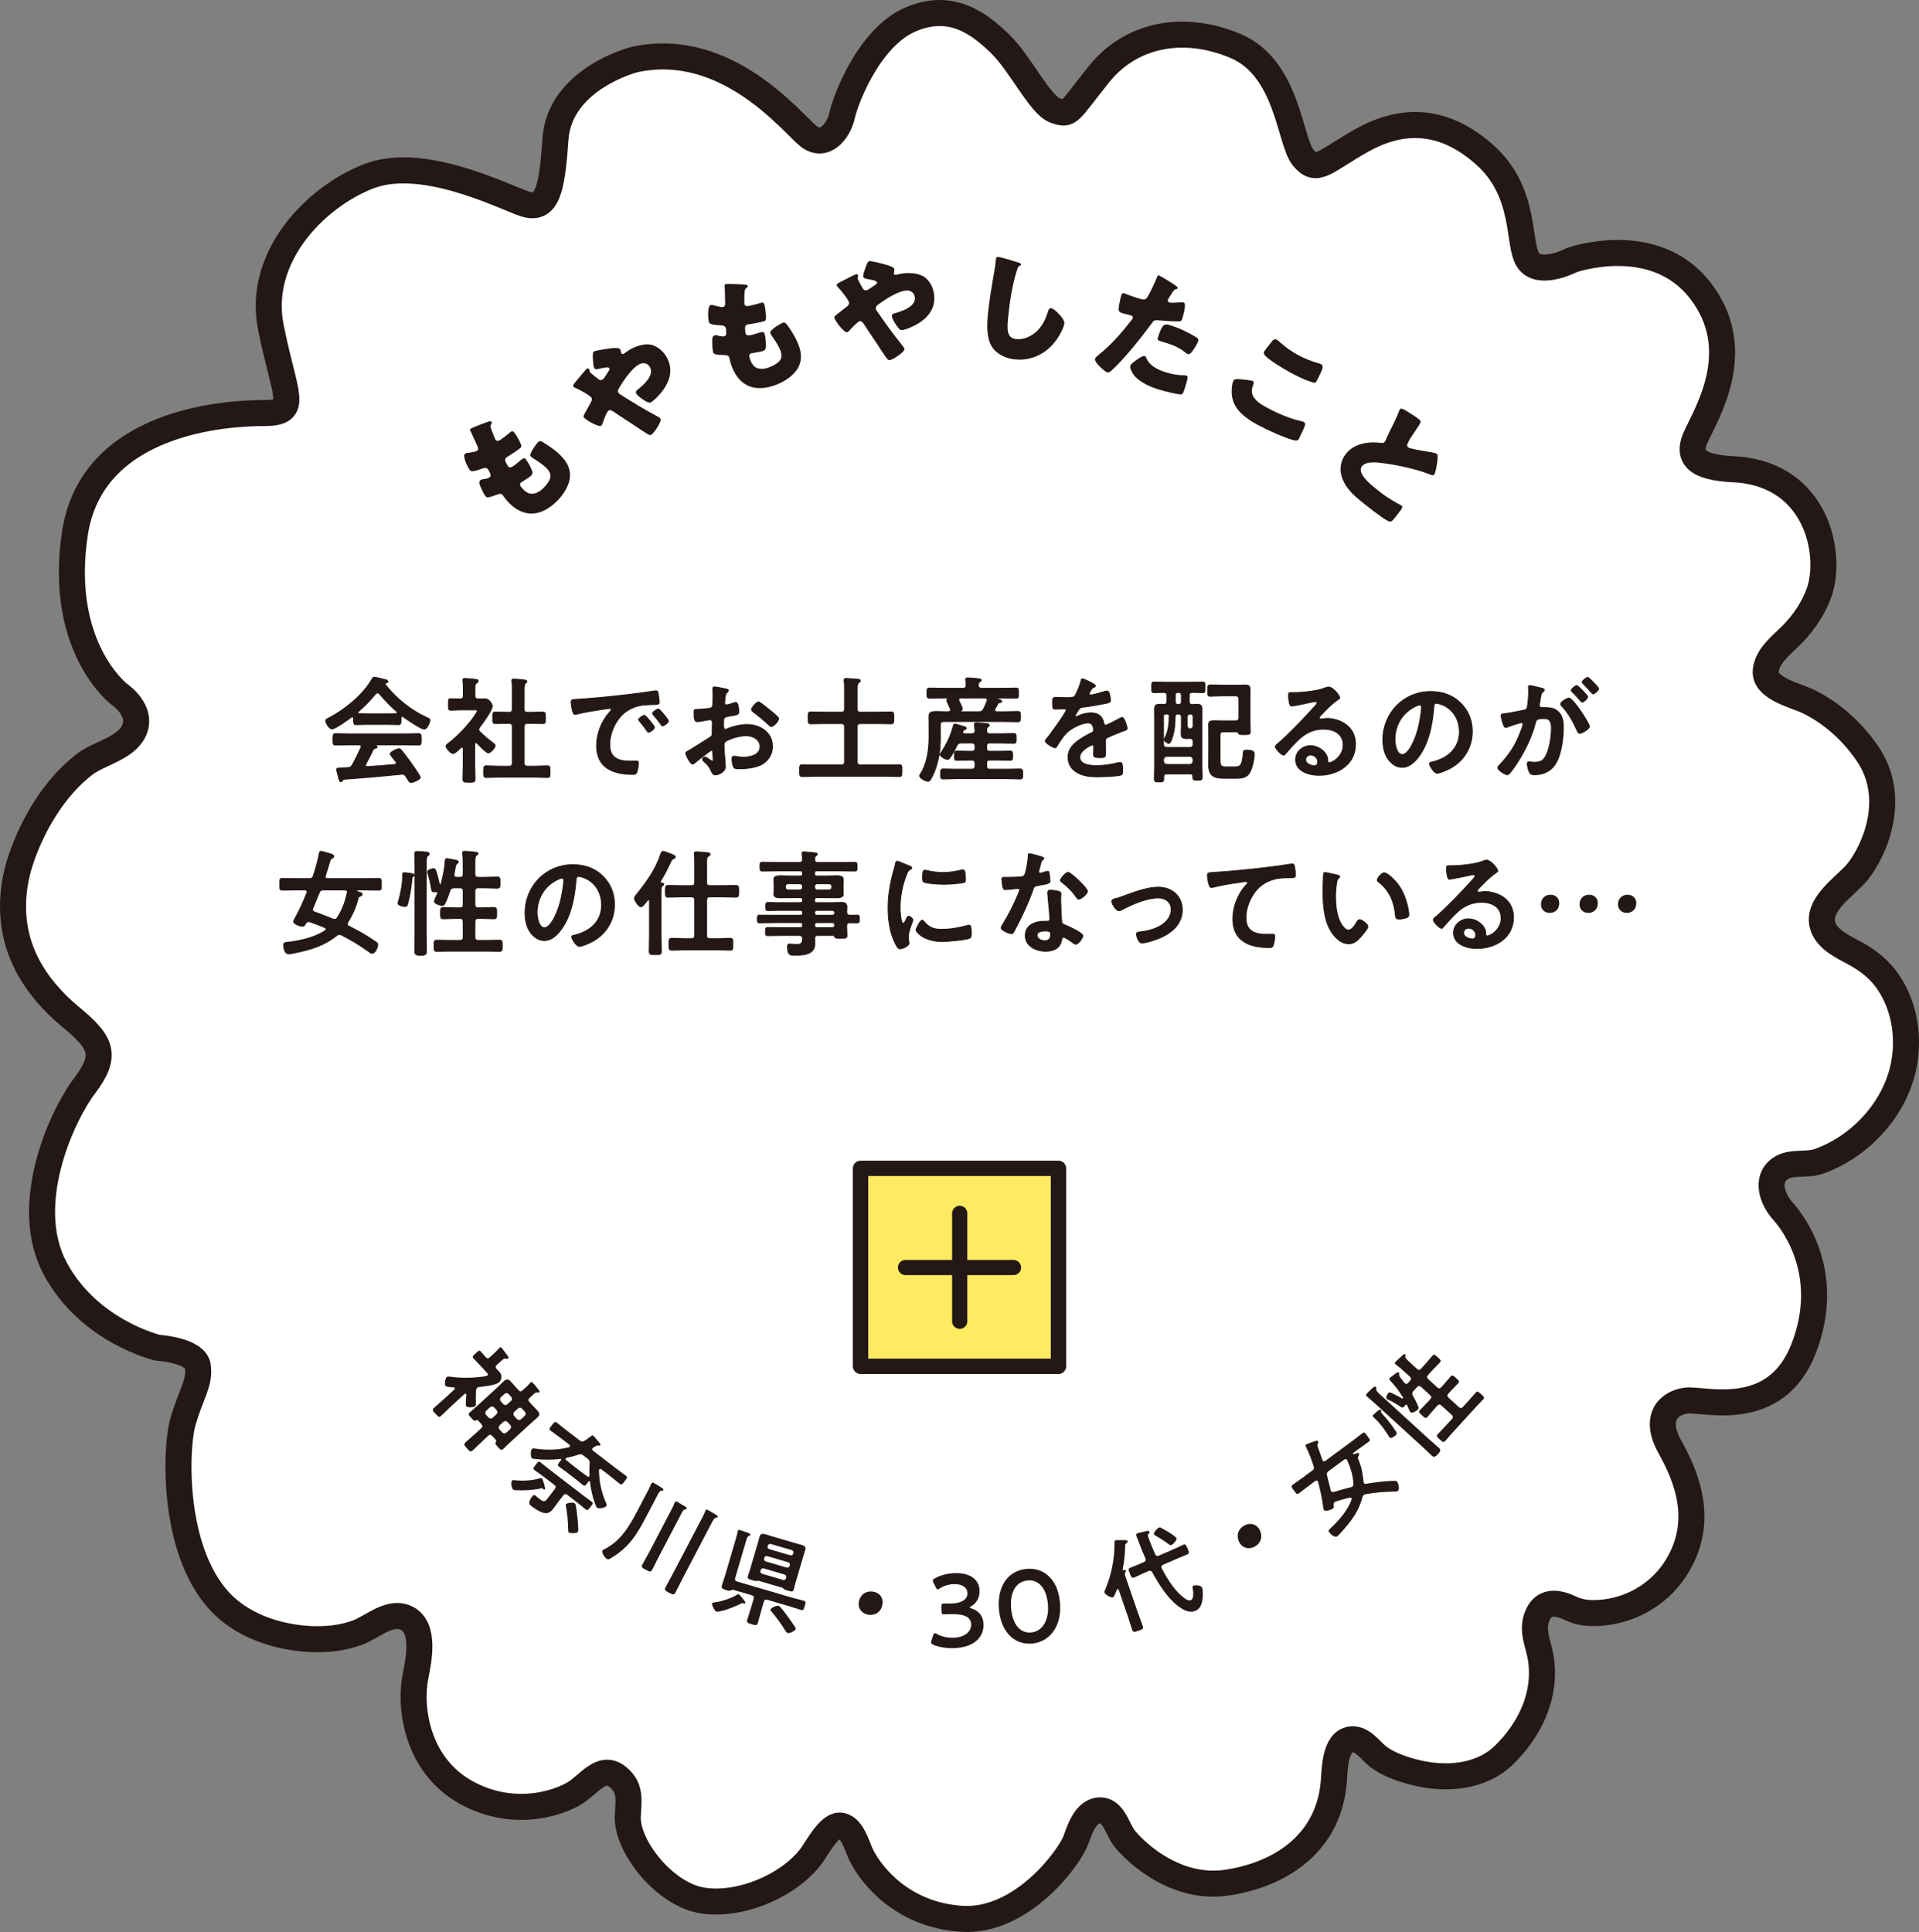 <?xml version="1.0" encoding="UTF-8"?><svg id="b" xmlns="http://www.w3.org/2000/svg" width="332.455" height="334.714" viewBox="0 0 332.455 334.714"><rect x="0" y="0" width="332.455" height="334.714" fill="#808080" stroke="none"/><defs><style>.d{fill:#fff;stroke-width:4.509px;}.d,.e,.f,.g{stroke:#231815;}.d,.f,.g{stroke-miterlimit:10;}.e{fill:#ffea61;stroke-linejoin:round;stroke-width:2.664px;}.e,.f{stroke-linecap:round;}.h,.g{fill:#231815;}.f{fill:none;stroke-width:2.63px;}.g{stroke-width:.15px;}</style></defs><g id="c"><path class="d" d="M109.95,10.306s-13.015,3.27-13.73,13.85c-.597,8.835-1.433,12.536-5.492,11.104s-17.668-8.322-26.922-4.698c-9.254,3.624-19.283,14.011-16.895,26.069,2.388,12.059,5.114,14.932-1.144,14.928-6.258-.004-29.848,1.228-32.798,20.909-2.95,19.681,7.676,27.799,7.676,27.799,0,0,4.298,2.865,2.507,6.447-1.489,2.979-5.99,3.785-8.514,5.716-5.176,3.961-9.07,10.515-11.086,16.681-1.931,5.906-1.806,12.241,1.046,17.836,1.803,3.537,4.502,6.635,7.551,9.156,5.391,4.458,6.585,6.607,2.526,11.979-4.059,5.373-10.984,20.655-5.134,31.639,5.85,10.984,17.777,13.778,17.777,13.778,0,0,6.644.399,6.97,3.28s-1.107,4.552-2.54,9.328c-1.433,4.776-2.019,23.447,7.05,32.08,3.925,3.736,9.695,5.527,15.016,5.776,2.733.128,5.541-.157,8.117-1.117,2.605-.971,5.698-3.979,8.592-2.46,3.168,1.663,2.019,7.283,1.461,10.016-1.075,5.253.119,15.402,8.835,20.177s17.102,1.44,19.476-.414c2.596-2.028,4.702-4.876,7.597-1.443,1.371,1.626.956,3.957.865,5.916-.239,5.134,6.208,13.372,12.656,14.566,6.447,1.194,15.076-2.345,19.06-7.56.957-1.253,3.063-5.352,4.934-5.362,2.228-.012,3.044,3.601,3.825,5.162,1.552,3.104,6.805,10.268,17.312,10.984s18.799-10.711,19.847-13.654c.613-1.722,1.587-4.664,3.703-5.08,2.638-.518,3.403,2.93,4.508,4.526,1.075,1.552,8.356,9.421,18.028,7.934s17.675-7.147,18.449-17.629c.151-2.039.196-6.828,2.962-7.179,2.014-.255,3.354,1.969,4.756,3.022,1.723,1.295,3.973,2.074,6.035,2.622,5.318,1.415,11.642,1.07,15.766-2.975,4.511-4.424,7.357-10.411,6.324-16.806-.385-2.385-1.572-4.589-.685-7.026,1.117-3.067,3.645-2.614,5.998-1.485,1.489.715,3.134.832,4.771.738,5.238-.299,10.194-3.047,13.111-7.422,5.492-8.238,2.03-16.237-.836-21.371s-.119-7.641,2.865-7.999c2.985-.358,15.402,3.582,20.297-8.954,4.895-12.536-1.313-21.371-3.582-23.879-1.767-1.953-3.106-5.504-.452-7.352,1.868-1.301,4.561-.507,6.652-1.246,6.881-2.431,12.645-8.435,14.497-15.53,1.356-5.195.597-11.116-2.472-15.58-1.478-2.15-3.39-3.66-5.652-4.905-2.025-1.115-4.849-2.332-5.631-4.724-1.245-3.811,4.063-6.992,6.071-9.525,2.746-3.462,7.044-12.656,1.552-20.536-2.589-3.714-5.951-6.786-10.007-8.818-2.206-1.106-7.84-2.279-7.514-5.42.275-2.65,2.896-4.544,4.616-6.305,1.985-2.033,3.633-4.475,4.603-7.154,2.333-6.448-.174-20.178-14.023-21.372-6.089-.239-9.218-1.463-7.295-5.686s8.728-15.088.729-25.356c-7.999-10.268-22.207-5.253-22.207-5.253,0,0-5.492,2.865-7.522.119-2.03-2.746-.119-11.82-7.761-18.506-7.641-6.686-14.924-5.85-21.252-2.268-6.328,3.582-7.67,5.774-10.044,2.887-2.373-2.887-2.612-15.542-11.805-19.363s-18.148-1.791-23.52,4.895c-5.373,6.686-5.014,7.283-7.641,6.328-2.627-.955-6.007-8.154-9.51-11.539-3.504-3.385-8.399-7.325-15.562-4.221-7.164,3.104-11.223,13.85-11.82,16.596-.597,2.746-3.056,5.796-5.826,3.615s-14.113-16.748-30.111-13.285Z"/><path class="g" d="M61.248,124.463c-.021-.12-.061-.26-.221-.26-.08,0-.12.02-.18.06-.54.42-2.761,2.021-3.341,2.021-.44,0-1.08-1-1.08-1.42,0-.24.28-.34.521-.46,2.8-1.48,5.921-3.981,7.501-6.761.08-.14.2-.32.38-.32.221,0,1.74.38,2.061.46.141.04.301.12.301.28,0,.2-.221.26-.381.3-.06.02-.1.06-.1.12,0,.04,0,.06.02.08,1.881,2.421,4.341,4.401,7.102,5.701.46.22.66.28.66.521,0,.38-.54,1.54-.979,1.54-.58,0-3.102-1.74-3.682-2.16-.04-.04-.079-.06-.14-.06-.16,0-.2.14-.22.26v.42c0,.5-.04.76-.42.76-.501,0-1.261-.04-1.86-.04h-3.661c-.62,0-1.32.04-1.881.04-.399,0-.399-.36-.399-.92v-.16ZM63.388,132.365c-.039.06-.06.1-.06.18,0,.2.14.26.32.26,1.561-.08,3.141-.2,4.721-.36.16-.02.28-.08.28-.28,0-.16-.08-.24-.18-.34-.28-.34-.881-1.081-.881-1.2,0-.34,1.181-.9,1.521-.9.2,0,.34.12.46.28.521.62,1.141,1.44,1.601,2.1.26.36,1.641,2.301,1.641,2.581,0,.38-1.28.88-1.601.88-.24,0-.34-.16-.641-.64-.06-.1-.14-.24-.239-.38-.16-.26-.32-.42-.641-.42-.06,0-.1.02-.14.02-1.641.16-3.261.32-4.901.46-1.681.14-3.061.26-4.981.4-.18.02-.26.08-.38.28-.06.08-.12.16-.22.16-.22,0-.28-.28-.42-.74-.061-.16-.32-1.22-.32-1.38,0-.28.14-.22,1-.28l.92-.06c.421-.02.58-.12.78-.48.561-.98,1.021-1.96,1.501-2.981.02-.06.04-.1.04-.18,0-.22-.181-.28-.381-.3h-1.58c-.82,0-1.66.04-2.48.04-.46,0-.44-.36-.44-.98,0-.66-.02-1,.44-1,.82,0,1.66.04,2.48.04h9.442c.84,0,1.66-.04,2.5-.04.46,0,.44.36.44,1,0,.621.02.98-.44.98-.84,0-1.66-.04-2.5-.04h-4.981c-.06,0-.08,0-.08.04s.04.04.101.08c.16.08.239.12.239.24,0,.18-.18.22-.3.24-.22.04-.3.08-.399.28-.36.76-.841,1.72-1.241,2.44ZM65.389,120.042c-.14,0-.22.08-.32.18-.94,1.14-1.86,2.081-2.98,3.061-.06.04-.08.1-.08.16,0,.14.1.18.2.2.44,0,.88.02,1.32.02h3.661c.46,0,.92,0,1.399-.02.101-.02.221-.06.221-.2,0-.06-.04-.12-.08-.16-.96-.82-2.2-2.121-3.001-3.081-.08-.1-.2-.16-.34-.16Z"/><path class="g" d="M82.448,128.664c-.14,0-.18.14-.199.24v3.541c0,.82.06,1.64.06,2.48,0,.58-.2.6-1.061.6-.84,0-1.06-.02-1.06-.6,0-.82.06-1.661.06-2.48v-2.721c-.02-.12-.06-.26-.22-.26-.08,0-.12.04-.18.08-.301.28-1.001,1-1.381,1-.4,0-1.2-.96-1.2-1.26,0-.24.32-.44.5-.58,1.461-1.101,3.361-3.101,4.401-4.621.1-.14.54-.78.54-.94,0-.14-.221-.16-.46-.16h-2.261c-.641,0-1.381.06-1.881.06-.46,0-.42-.28-.42-1.02s-.02-.98.4-.98c.38,0,1.12.06,1.641.04.399,0,.54-.16.54-.56v-1.24c0-.42,0-.86-.061-1.28-.02-.06-.02-.12-.02-.18,0-.24.16-.28.34-.28.38,0,1.44.12,1.841.16.199.02.479.04.479.3,0,.18-.16.26-.34.38-.2.14-.22.36-.22.92v1.22c0,.38.14.56.52.56.4.02.78-.02,1.16-.02.881,0,1.32,1.02,1.32,1.26,0,.7-1.68,3.041-2.181,3.661-.079.14-.159.24-.159.4s.1.28.199.4c.82.78,1.381,1.28,2.301,1.96.141.1.34.26.34.44,0,.34-.76,1.26-1.18,1.26-.34,0-1.7-1.38-1.98-1.7-.061-.04-.101-.08-.181-.08ZM91.831,123.403c.72,0,1.46-.04,2.2-.04.48,0,.46.24.46,1s.021,1-.46,1c-.74,0-1.46-.04-2.2-.04h-.46c-.4,0-.561.16-.561.56v6.301c0,.4.16.56.561.56h1.24c.739,0,1.479-.06,2.22-.06.48,0,.46.28.46,1,0,.76.021,1.02-.46,1.02-.74,0-1.48-.06-2.22-.06h-6.162c-.72,0-1.46.06-2.2.06-.48,0-.46-.26-.46-1.02,0-.74-.021-1,.46-1,.74,0,1.48.06,2.2.06h1.761c.38,0,.54-.16.54-.56v-6.301c0-.4-.16-.56-.54-.56h-.18c-.721,0-1.461.04-2.201.04-.5,0-.46-.24-.46-1s-.04-1,.46-1c.74,0,1.48.04,2.201.04h.18c.38,0,.54-.16.54-.54v-3.361c0-.5,0-1-.06-1.38-.021-.08-.021-.14-.021-.2,0-.24.16-.28.36-.28.24,0,1.62.14,1.9.18.14.02.34.06.34.24,0,.14-.12.2-.24.32-.2.16-.22.58-.22,1.26v3.221c0,.38.16.54.561.54h.46Z"/><path class="g" d="M100.108,121.143c2.921-.18,5.842-.48,8.742-.82,1.521-.18,3.04-.38,4.541-.62.08-.02.18-.02.26-.02.3,0,.34.26.38.5.08.34.181,1.12.181,1.46,0,.44-.42.4-.9.42-1.16.02-2.181.02-3.321.42-1.54.56-2.62,1.541-3.4,2.981-.58,1.06-.96,2.3-.96,3.521,0,2.321,1.48,2.881,3.521,2.881.34,0,.78-.02,1-.02.301,0,.46.02.46.34,0,.4-.14,1.28-.3,1.641-.14.3-.3.34-.64.34-3.401,0-6.321-1.08-6.321-4.981,0-2.041.84-4.241,2.2-5.741.22-.24.34-.38.34-.48,0-.18-.16-.24-.3-.24s-1.061.16-1.261.18c-1.34.2-3.141.48-4.421.82-.1.02-.199.04-.3.04-.28,0-.38-.44-.44-.66-.08-.34-.22-1.1-.22-1.44,0-.521.28-.46,1.16-.521ZM113.391,126.024c0,.3-.801.84-1.021.84-.14,0-.2-.14-.28-.24-.399-.58-.84-1.14-1.28-1.681-.06-.06-.18-.18-.18-.28,0-.24.8-.74,1.021-.74s1.74,1.86,1.74,2.101ZM115.811,124.923c0,.28-.779.84-1.02.84-.141,0-.221-.16-.301-.26-.319-.48-.899-1.221-1.3-1.661-.06-.06-.14-.18-.14-.26,0-.24.779-.76,1.02-.76.2,0,1.74,1.86,1.74,2.1Z"/><path class="g" d="M123.269,130.005c-.24,0-2.621,1.92-2.961,2.22-.08.06-.2.16-.3.16-.4,0-1.2-1.5-1.2-1.9,0-.22.22-.28.46-.42,1.12-.64,2.181-1.36,3.28-2.04.761-.46.84-.48.84-1.101v-.68c0-.3.021-.6.021-.9v-.2c0-.26-.18-.46-.44-.46-.04,0-.08.02-.12.02-.38.08-1.74.32-2.04.32-.26,0-.58-.02-.58-1.48,0-.541.04-.62.42-.64.62-.02,1.32-.06,1.94-.14.26-.02.561-.04.74-.24.16-.18.16-.38.16-.6.02-.56.04-1.12.04-1.68,0-.4-.04-.86-.04-.94,0-.16.06-.3.26-.3.3,0,1.641.28,2.041.36.12.02.399.08.399.26,0,.12-.12.24-.2.32-.3.24-.319.48-.38,1.101-.02.12-.04.28-.06.46,0,.08-.021.2-.021.28,0,.18.16.34.341.34.14,0,1.06-.28,1.26-.34.1-.04.24-.1.34-.1.46,0,.521,1.3.521,1.64,0,.52-.34.52-1.86.78-.74.14-.78.28-.78,1.2v.28c0,.34.04.78.3.78.101,0,.38-.12.5-.18,1.061-.4,2.161-.66,3.321-.66,2.221,0,4.36,1.38,4.36,3.781,0,1.24-.58,2.28-1.6,2.98-1.021.7-2.821.9-4.021.9h-.24c-.319,0-.74-.02-.84-.22-.18-.28-.32-1.1-.32-1.44,0-.26.061-.52.36-.52.24,0,.9.18,1.641.18,1.16,0,2.86-.38,2.86-1.84,0-1.26-1.28-1.88-2.4-1.88-1.08,0-2.581.4-3.521.96-.221.14-.32.34-.32.62,0,.24.04,1.04.06,1.32.04.42.181,2.221.181,2.42,0,.98-1.221,1.46-1.761,1.46-.44,0-.58-.42-.74-.76-.32-.72-.64-1.04-1.22-1.56-.101-.1-.24-.22-.24-.38,0-.22.24-.4.439-.4.141,0,.841.48,1.021.62.061.06.16.12.24.12.12,0,.14-.08.14-.16,0-.02-.04-.84-.04-.88,0-.1-.02-.2-.02-.28-.021-.36-.021-.56-.22-.56ZM133.371,123.023c.54.42,1.54,1.26,1.54,1.48,0,.38-.859,1.36-1.26,1.36-.16,0-.32-.14-.44-.24-.84-.8-1.72-1.54-2.66-2.24-.14-.1-.36-.26-.36-.48,0-.3.88-1.3,1.2-1.3.24,0,1.061.68,1.501,1.04.159.12.319.26.479.38Z"/><path class="g" d="M146.309,125.904c0-.38-.16-.54-.54-.54h-2.961c-.76,0-1.54.04-2.32.04-.5,0-.479-.22-.479-1.021,0-.82-.021-1.04.479-1.04.78,0,1.561.04,2.32.04h2.961c.38,0,.54-.16.54-.56v-3.381c0-.5,0-1.02-.06-1.42-.021-.06-.021-.12-.021-.18,0-.26.181-.3.381-.3.3,0,1.58.1,1.96.14.16.02.48.02.48.26,0,.18-.141.24-.301.36-.22.14-.239.5-.239,1.12v3.401c0,.4.159.56.56.56h2.961c.78,0,1.561-.04,2.34-.04.48,0,.48.2.48,1.04,0,.82,0,1.021-.48,1.021-.779,0-1.56-.04-2.34-.04h-2.961c-.4,0-.56.16-.56.54v6.061c0,.4.159.561.56.561h4.341c.78,0,1.561-.04,2.36-.04.5,0,.48.2.48,1.02,0,.84,0,1.04-.48,1.04-.78,0-1.58-.06-2.36-.06h-12.042c-.78,0-1.581.06-2.361.06-.5,0-.479-.22-.479-1.04s-.021-1.02.479-1.02c.801,0,1.581.04,2.361.04h4.4c.38,0,.54-.16.54-.561v-6.061Z"/><path class="g" d="M164.289,123.303c.2-.02.4-.08.4-.32,0-.06-.021-.1-.04-.16-.061-.16-.181-.4-.3-.66-.16-.38-.341-.74-.341-.82,0-.12.101-.22.181-.28.02-.02.04-.04.04-.08s-.04-.06-.08-.06h-.761c-.78,0-1.56.04-2.32.04-.5,0-.479-.22-.479-.88s-.021-.88.479-.88c.761,0,1.54.04,2.32.04h3.441c.359,0,.52-.14.54-.52,0-.24-.021-.58-.061-.82-.02-.06-.02-.14-.02-.18,0-.24.2-.28.38-.28.36,0,1.38.1,1.761.14.18.02.56.02.56.26,0,.12-.12.18-.26.28-.2.14-.22.34-.22.6-.021.38.199.52.56.52h3.581c.78,0,1.561-.04,2.34-.04.48,0,.461.2.461.88s.02.88-.461.88c-.779,0-1.56-.04-2.34-.04h-.86c-.04,0-.1.02-.1.06s.02.06.06.08c.32.1.8.22.8.46,0,.14-.12.16-.239.18-.221.04-.301.04-.421.2-.159.32-.34.62-.52.94-.021.06-.04.1-.04.18,0,.2.16.26.34.28h1.261c.8,0,1.58-.04,2.38-.04.48,0,.46.18.46.88,0,.72.021.9-.46.9-.8,0-1.58-.04-2.38-.04h-10.463c-.38,0-.56.16-.56.54v2.461c0,1.94-.301,3.821-1.001,5.621-.18.44-.52,1.2-.8,1.56-.08.12-.18.18-.34.18-.36,0-1.46-.54-1.46-.98,0-.08.039-.14.1-.22,1.22-1.86,1.54-4.321,1.54-6.501v-2.021c0-.5-.02-1.02-.02-1.52,0-.72.439-.86,1.3-.86.46,0,1.04.04,1.721.04h.34ZM164.569,131.285c-.101.16-.22.28-.42.28-.4,0-1.28-.52-1.28-.86,0-.1.08-.2.14-.28.92-1.32,1.761-3.101,2.141-4.661.04-.14.08-.32.28-.32.18,0,1.4.38,1.66.46.12.04.32.1.32.26,0,.14-.16.2-.28.24-.2.06-.24.1-.32.3-.02.06-.04.1-.04.14,0,.2.181.28.34.28h1.24c.381,0,.561-.2.561-.5,0-.06,0-.12-.02-.32-.04-.4-.08-.74-.08-.8,0-.24.159-.28.359-.28.28,0,1.421.12,1.74.14.181.02.48.04.48.28,0,.14-.08.18-.24.3-.2.16-.22.38-.22.66,0,.38.2.52.56.52h1.861c.76,0,1.52-.04,2.28-.04.42,0,.42.2.42.84s0,.84-.42.84c-.761,0-1.521-.04-2.28-.04h-1.881c-.38,0-.54.16-.54.56v.32c0,.4.16.56.54.56h1.44c.7,0,1.38-.04,2.08-.04.46,0,.44.24.44.8s.02.8-.44.8c-.7,0-1.4-.04-2.08-.04h-1.44c-.38,0-.54.16-.54.56v.46c0,.4.16.56.54.56h3.021c.74,0,1.461-.04,2.2-.04.501,0,.48.24.48.86,0,.64.021.88-.48.88-.739,0-1.46-.06-2.2-.06h-8.842c-.74,0-1.48.06-2.221.06-.479,0-.479-.24-.479-.86,0-.64-.021-.88.479-.88.74,0,1.48.04,2.221.04h2.7c.381,0,.561-.16.561-.56v-.46c0-.4-.18-.56-.561-.56h-.479c-.7,0-1.4.04-2.081.04-.46,0-.439-.22-.439-.8s-.021-.8.439-.8c.681,0,1.381.04,2.081.04h.479c.381,0,.561-.16.561-.56v-.32c0-.4-.18-.56-.561-.56h-1.8c-.44,0-.561.1-.78.46-.32.68-.76,1.52-1.2,2.101ZM169.589,123.303c.421,0,.601-.08.801-.46.22-.46.44-.94.62-1.42,0-.06.02-.1.02-.16,0-.26-.199-.34-.42-.34h-4.181c-.18,0-.34.08-.34.3,0,.06.02.12.04.18.14.24.58,1.18.58,1.4,0,.2-.141.3-.301.38-.02.02-.04.04-.04.06,0,.04.04.06.061.06h3.16Z"/><path class="g" d="M189.789,118.822c0,.12-.14.2-.239.24-.32.12-.4.22-.66.68-.061.1-.2.34-.2.46,0,.14.1.2.22.2.4,0,1.9-.42,2.32-.561.141-.06.36-.12.5-.12.341,0,.44.32.5.6.061.26.16.8.16,1.08,0,.34-.64.42-1.06.5-1.261.26-2.521.48-3.781.62-.32.04-.4.08-.6.32-.12.16-.681,1.02-.681,1.16,0,.08.08.14.16.14.12,0,.26-.06.36-.12.68-.3,1.44-.52,2.18-.52,1.28,0,2.021.54,2.281,1.8.04.18.1.34.3.34.24,0,2.021-.96,2.341-1.14.14-.06.359-.2.52-.2.38,0,.86,1.541.86,1.881,0,.24-.22.32-.6.44-.08.04-.181.06-.28.1-.801.3-1.581.64-2.36.98-.36.14-.521.26-.521.66v.26c0,.62.02,1.22.02,1.84,0,.72-.1.8-.859.8-.86,0-1.221-.04-1.221-.561,0-.44.04-.88.04-1.3,0-.18-.06-.34-.26-.34-.101,0-2.161.88-2.161,2.121,0,1.34,1.94,1.46,2.901,1.46,1.34,0,2.42-.18,3.721-.5.12-.02.26-.04.399-.04.261,0,.4.22.4,1.36,0,.6-.02.76-.46.86-.76.18-2.98.26-3.841.26-1.141,0-2.101-.06-3.161-.52-1.22-.54-2-1.5-2-2.86,0-1.801,1.46-2.781,2.841-3.601.4-.24.82-.46,1.24-.66.2-.1.36-.22.36-.46,0-.14-.061-.42-.101-.56-.1-.44-.42-.68-.88-.68-1.12,0-2.961.96-3.741,1.76-.58.58-1.26,1.621-1.68,2.341-.061.1-.141.2-.28.2-.36,0-1.7-.8-1.7-1.16,0-.16.16-.32.26-.44.46-.5,3.36-4.521,3.36-4.901,0-.18-.16-.24-.439-.24-.32,0-.78.06-1.4.06-.44,0-.521-.1-.521-1.121,0-.8.08-.92.58-.92.34,0,.86.04,1.44.04h.58c.521,0,1.061-.02,1.24-.26.34-.44.94-2,1.08-2.581.04-.22.08-.42.28-.42.18,0,2.24.92,2.24,1.22Z"/><path class="g" d="M202.149,121.503v-1c0-.38-.16-.52-.54-.54-.261,0-1.4.04-1.621.04-.479,0-.479-.18-.479-.94,0-.7,0-.9.46-.9.76,0,1.521.04,2.28.04h3.801c.74,0,1.5-.04,2.261-.04.48,0,.46.2.46.92s.021.92-.46.92c-.58,0-1.181-.06-1.761-.04-.38,0-.52.18-.52.54v1c0,.36.14.54.52.56.301-.02.601-.04.921-.04.64,0,.779.32.779,1,0,.561-.02,1.141-.02,1.721v7.822c0,.7.04,1.4.04,2.08,0,.5-.18.52-.8.52-.641,0-.82-.02-.82-.48v-.16c0-.32-.141-.44-.46-.44h-4.041c-.36,0-.54.14-.54.52v.34c0,.5-.181.52-.82.52-.62,0-.801-.02-.801-.5,0-.76.04-1.521.04-2.281v-7.941c0-.56-.02-1.12-.02-1.661,0-.78.14-1.06.8-1.06.28,0,.54.02.82.02.38,0,.521-.16.521-.54ZM204.069,123.703c-.3,0-.439.1-.479.42-.04,1.42-.061,2.34-.521,3.721-.08.26-.3.94-.601.94-.199,0-.779-.36-.779-.66,0-.12.079-.24.14-.34.6-1.14.72-2.46.72-3.721,0-.26-.12-.36-.359-.36h-.24c-.26,0-.38.1-.38.36v4.881c0,.38.16.52.56.56h4.001c.4-.04.561-.18.561-.56v-.48c0-.36-.141-.52-.521-.54-.24.02-.46.02-.7.02-.62,0-.84-.18-.84-.84,0-.48.04-.96.04-1.44v-1.42c0-.38-.181-.541-.561-.541h-.04ZM201.569,131.885c.04.34.22.52.56.56h4.001c.34-.04.521-.22.561-.56v-.3c-.04-.34-.221-.52-.561-.56h-4.001c-.34.04-.52.22-.56.56v.3ZM204.189,122.063c.28,0,.48-.2.48-.48v-1.161c0-.28-.2-.46-.48-.46h-.1c-.301,0-.48.18-.48.46v1.161c0,.28.18.48.48.48h.1ZM205.689,125.784c0,.28.2.48.48.48h.04c.28,0,.48-.2.48-.48v-1.62c0-.28-.2-.46-.48-.46h-.04c-.28,0-.48.18-.48.46v1.62ZM211.931,126.784c-.4,0-.561.18-.561.56v3.601c0,1.561-.04,1.92.98,1.92h1.521c.979,0,1.34-.18,1.5-2.3.04-.46.06-.6.6-.6,1.261,0,1.32.38,1.32.68,0,.86-.3,2.18-.66,2.96-.56,1.2-1.52,1.24-2.681,1.24h-1.86c-1.72,0-2.7-.38-2.7-2.3,0-.601.021-1.201.021-1.801v-3.841c0-.42-.021-.84-.021-1.26,0-.62.16-.78.94-.78.479,0,.94.02,1.4.02h2.34c.4,0,.561-.16.561-.561v-3.201c0-.38-.16-.56-.561-.56h-2.38c-.681,0-1.341.06-2.021.06-.46,0-.44-.28-.44-.96,0-.74-.02-1,.44-1,.68,0,1.34.04,2.021.04h2.62c.46,0,.9-.02,1.36-.02.761,0,.9.22.9.9,0,.54-.021,1.08-.021,1.6v3.401c0,.8.061,1.601.061,2.181,0,.48-.22.5-1,.5-.721,0-.94,0-1.041-.22-.1-.24-.3-.26-.52-.26h-2.12Z"/><path class="g" d="M232.111,120.883c0,.14-.22.26-.44.42-1.12.78-1.96,1.7-2.9,2.681-.08.08-.2.22-.2.34,0,.16.16.26.34.26.08,0,.181-.02.261-.04.26-.06.56-.08.82-.08.8,0,1.74.24,2.46.6,1.561.8,2.381,2.141,2.381,3.881,0,3.541-3.141,5.381-6.361,5.381-1.66,0-4.021-.68-4.021-2.721,0-1.38,1.221-2.42,2.561-2.42,1.041,0,2.101.56,2.661,1.42.3.46.36.76.36,1.28.02.14.08.26.239.26.521,0,2.421-1.06,2.421-3.081,0-1.94-1.641-2.741-3.381-2.741-1.82,0-3.2.7-4.48,1.96-.78.76-1.501,1.581-2.221,2.4-.061.08-.12.14-.22.14-.421,0-1.44-1.12-1.44-1.44,0-.24.3-.46.479-.6,2.061-1.78,4.381-4.261,6.222-6.281.16-.16.521-.52.521-.72,0-.18-.181-.24-.341-.24-.1,0-.359.06-.479.08-.48.12-3.301.7-3.621.7-.44,0-.5-1.5-.5-1.841,0-.46.02-.5.62-.5h.48c1.28,0,3.9-.28,5.061-.74.22-.08.54-.22.76-.22.801,0,1.961,1.52,1.961,1.86ZM227.049,130.805c-.439,0-.859.32-.859.8,0,.72.96,1.06,1.56,1.06.381,0,.54-.36.54-.68,0-.62-.54-1.18-1.24-1.18Z"/><path class="g" d="M253.051,121.783c1.34,1.34,2.021,3.021,2.021,4.921,0,2.78-1.461,5.161-3.901,6.461-.46.24-1.7.8-2.18.8-.521,0-1.341-1.24-1.341-1.68,0-.2.3-.24.5-.28,2.621-.62,4.682-2.34,4.682-5.201,0-2.141-1.121-4.061-3.201-4.781-.18-.06-.58-.18-.76-.18-.46,0-.46.44-.48.78-.22,2.92-.92,6.481-2.841,8.782-.66.8-1.54,1.541-2.641,1.541-1.22,0-2.18-.88-2.721-1.9-.439-.82-.62-1.9-.62-2.841,0-4.681,3.581-8.402,8.302-8.402,1.961,0,3.762.581,5.182,1.98ZM245.27,122.363c-2.281,1.081-3.602,3.221-3.602,5.761,0,.74.261,2.601,1.28,2.601,1.001,0,2.121-2.28,2.681-4.321.261-.96.641-2.94.641-3.901,0-.2-.101-.36-.32-.36-.16,0-.521.14-.68.22Z"/><path class="g" d="M267.03,119.222c.16.04.521.1.521.32,0,.12-.08.18-.181.26-.38.28-.42.601-.52,1.32-.04.22-.08.5-.141.82-.02.08-.039.16-.039.24,0,.28.199.4.439.4h.24c.8,0,1.561,0,2.261.44,1,.66,1.24,1.801,1.24,2.921,0,1.82-.32,4.521-1.2,6.121-.801,1.46-2.161,2.161-3.781,2.161-.44,0-.72-.04-.92-.46-.181-.34-.36-1.061-.36-1.44,0-.18.061-.34.28-.34.2,0,.5.08.9.08,1.1,0,1.6-.24,2.101-1.24.58-1.14.899-3.221.899-4.521,0-.98-.06-1.82-1.28-1.82-1.12,0-1.34.16-1.479.72-.501,2.041-1.48,4.181-2.561,5.981-.44.76-1.381,2.24-1.98,2.84-.08.1-.2.2-.341.2-.359,0-1.64-.76-1.64-1.22,0-.18.159-.34.279-.46,1.581-1.641,2.781-3.421,3.581-5.562.14-.36.5-1.22.5-1.52,0-.18-.14-.26-.26-.26-.3,0-1.94.56-2.301.7-.12.04-.28.14-.42.14-.48,0-.82-1.96-.82-2.081,0-.3.34-.3.58-.32,1.12-.12,2.24-.4,3.341-.6.4-.08.58-.2.641-.62.12-.7.22-1.86.22-2.581,0-.32-.04-.74-.04-.78,0-.16.06-.3.24-.3.2,0,1.7.38,2,.46ZM275.352,125.844c0,.46-1.261,1.2-1.66,1.2-.261,0-.381-.26-.461-.46-.76-1.641-1.42-2.941-2.681-4.281-.079-.1-.18-.22-.18-.34,0-.36,1.101-1.02,1.421-1.02.76,0,3.561,4.401,3.561,4.901ZM275.051,120.723c0,.32-.699.92-.96.92-.1,0-.2-.14-.28-.22-.439-.54-.92-1.06-1.42-1.541-.08-.08-.18-.18-.18-.28,0-.24.72-.84.96-.84.2,0,1.88,1.72,1.88,1.96ZM276.952,119.302c0,.32-.72.92-.96.92-.12,0-.18-.1-.28-.22-.46-.54-.92-1.04-1.42-1.54-.08-.06-.2-.18-.2-.28,0-.24.761-.84.96-.84.221,0,1.9,1.741,1.9,1.96Z"/><path class="g" d="M60.16,160.084c0,.2.141.3.3.38,1.621.8,3.062,1.64,4.562,2.661.24.18.42.26.42.52,0,.5-.46,1.52-.96,1.52-.2,0-.46-.2-.601-.3-1.521-1.1-3.08-2.061-4.741-2.881-.14-.06-.199-.08-.359-.08-.181,0-.341.08-.46.18-2.281,1.82-4.541,2.44-7.342,3.021-.181.04-.82.16-.98.16-.66,0-.86-1.06-.86-1.56,0-.42.34-.42.9-.48,2.04-.24,4.621-.84,6.321-2.02.08-.06.141-.12.141-.24,0-.14-.101-.22-.2-.26-.86-.36-1.721-.7-2.601-1-.08-.02-.16-.04-.24-.04-.26,0-.38.14-.521.36-.14.26-.24.44-.5.44-.52,0-1.561-.4-1.561-.8,0-.18.24-.56.32-.72.761-1.38,1.4-2.82,1.98-4.281.021-.06.04-.1.04-.16,0-.24-.18-.32-.38-.32h-1.54c-.801,0-1.581.04-2.361.04-.5,0-.479-.26-.479-1.021,0-.78-.021-1.02.479-1.02.78,0,1.561.04,2.361.04h2.26c.4,0,.58-.08.721-.48.399-1.2.8-2.561,1.02-3.801.04-.2.08-.46.32-.46.141,0,1.04.28,1.261.34.479.14.939.24.939.54,0,.2-.159.28-.319.34-.221.12-.28.28-.36.52-.24.84-.5,1.661-.76,2.5-.021.04-.04.1-.04.16,0,.26.199.34.42.34h6.481c.78,0,1.58-.04,2.36-.04.5,0,.46.24.46,1.02s.04,1.021-.46,1.021c-.78,0-1.58-.04-2.36-.04h-1.28c-.08,0-.16.04-.16.12,0,.14.12.16.56.3.16.04.4.16.4.34,0,.16-.22.24-.32.3-.38.14-.359.22-.479.66-.36,1.46-.94,2.601-1.7,3.881-.061.1-.101.18-.101.3ZM56.059,154.184c-.4,0-.58.1-.74.46-.4.9-.721,1.82-1.12,2.701-.04.08-.061.16-.061.24,0,.26.2.34.36.42,1.061.36,2.12.8,3.181,1.22.101.04.18.06.28.06.24,0,.36-.12.479-.3.921-1.44,1.341-2.661,1.721-4.301,0-.04.021-.1.021-.14,0-.26-.2-.36-.44-.36h-3.681Z"/><path class="g" d="M71.598,151.843c-.2.1-.2.14-.24.56-.12,1.32-.36,2.821-.7,4.101-.08.32-.141.54-.521.54-.3,0-1.18-.18-1.18-.54,0-.14.06-.3.1-.44.36-1.18.7-3.001.7-4.241v-.24c0-.22.04-.4.3-.4.101,0,.841.1,1.001.12.04,0,.079.02.119.02.221.04.58.08.58.32,0,.1-.1.16-.159.2ZM71.898,150.223c0-.98-.04-2.161-.04-2.361,0-.32.2-.34.46-.34.34,0,1.16.06,1.521.1.18.02.52.06.52.32,0,.16-.159.26-.279.34-.221.2-.24.64-.24,1.38v12.502c0,.9.04,1.8.04,2.701,0,.54-.28.64-1,.64-.881,0-1.021-.2-1.021-.72,0-.88.04-1.74.04-2.621v-11.942ZM80.24,159.684c0-.38-.16-.56-.561-.56h-.72c-.721,0-1.421.06-2.141.06-.521,0-.5-.28-.5-.98s-.021-.98.521-.98c.699,0,1.399.06,2.12.06h.72c.4,0,.561-.16.561-.56v-2.341c0-.38-.16-.56-.561-.56h-1.04c-.4.04-.58.12-.7.5-.24.72-.52,1.601-.9,2.261-.08.18-.199.28-.399.28-.341,0-1.381-.28-1.381-.72,0-.14.261-.68.42-1.061.04-.1.16-.3.16-.4,0-.14-.12-.2-.279-.18-.101,0-.2.02-.301.02-.38,0-.439-.16-.5-.5-.14-.88-.34-1.86-.62-2.701-.02-.08-.06-.18-.06-.26,0-.38.86-.561,1-.561.36,0,.44.32.64,1.041.16.52.28,1.06.4,1.6.021.06.061.12.14.12.061,0,.101-.04.141-.1.38-1.38.6-2.46.72-3.901.021-.22.021-.5.32-.5.18,0,1.141.2,1.38.24.181.04.581.1.581.34,0,.12-.101.2-.2.26-.24.16-.261.28-.36.86-.04.26-.1.581-.18,1.021v.12c0,.28.199.4.46.4h.56c.4,0,.561-.16.561-.56v-1.72c0-.6-.04-1.28-.08-1.761,0-.06-.021-.14-.021-.2,0-.24.16-.28.36-.28.26,0,1.521.12,1.841.16.16,0,.46.02.46.24,0,.14-.101.18-.28.32-.22.14-.24.46-.24,1.16v2.081c0,.4.16.56.561.56h1.08c.76,0,1.5-.06,2.24-.06.48,0,.46.24.46.98,0,.7.021.96-.46.96-.74,0-1.48-.06-2.24-.06h-1.08c-.4,0-.561.18-.561.56v2.341c0,.4.16.56.561.56h.56c.721,0,1.421-.06,2.121-.06.54,0,.52.28.52.98,0,.68.021.98-.479.98-.721,0-1.44-.06-2.161-.06h-.56c-.4,0-.561.16-.561.56v2.701c0,.38.16.54.561.54h1.46c.74,0,1.48-.04,2.2-.04.521,0,.501.26.501.98s.02.96-.501.96c-.739,0-1.46-.04-2.2-.04h-6.401c-.74,0-1.46.04-2.2.04-.521,0-.5-.26-.5-.98s-.021-.96.5-.96c.74,0,1.46.04,2.2.04h1.78c.4,0,.561-.16.561-.54v-2.701Z"/><path class="g" d="M104.44,151.783c1.341,1.34,2.021,3.021,2.021,4.921,0,2.78-1.46,5.161-3.9,6.461-.46.24-1.7.8-2.181.8-.52,0-1.34-1.24-1.34-1.68,0-.2.3-.24.5-.28,2.62-.62,4.681-2.34,4.681-5.201,0-2.141-1.12-4.061-3.2-4.781-.181-.06-.58-.18-.761-.18-.46,0-.46.44-.479.78-.221,2.92-.921,6.481-2.841,8.782-.66.8-1.541,1.541-2.641,1.541-1.221,0-2.181-.88-2.721-1.9-.44-.82-.62-1.9-.62-2.841,0-4.681,3.581-8.402,8.302-8.402,1.96,0,3.761.581,5.181,1.98ZM96.659,152.363c-2.28,1.081-3.601,3.221-3.601,5.761,0,.74.26,2.601,1.28,2.601,1,0,2.12-2.28,2.681-4.321.26-.96.64-2.94.64-3.901,0-.2-.1-.36-.32-.36-.159,0-.52.14-.68.22Z"/><path class="g" d="M112.518,156.084c0-.1-.04-.22-.16-.22-.08,0-.12.04-.16.1l-.221.28c-.3.38-.68.86-.96.86-.38,0-1.1-1.14-1.1-1.48,0-.22.18-.44.319-.6,1.701-2.12,3.321-4.281,4.262-7.122.06-.2.119-.4.38-.4.24,0,1.06.34,1.32.44.26.1.8.26.8.521,0,.14-.16.24-.28.28q-.319.12-.5.52c-.52,1.18-1.12,2.321-1.8,3.421-.021.04-.021.08-.021.1,0,.12.08.16.18.18.16.02.4.04.4.24,0,.14-.1.2-.22.28-.221.16-.24.52-.24,1.18v7.421c0,.9.06,1.82.06,2.721,0,.58-.22.58-1.06.58-.82,0-1.04,0-1.04-.58,0-.9.04-1.82.04-2.721v-6.001ZM118.039,155.384c-.76,0-1.521.06-2.28.06-.5,0-.48-.24-.48-1.021s-.02-1.02.48-1.02c.76,0,1.521.04,2.28.04h1.74c.4,0,.561-.16.561-.54v-3.281c0-.58,0-1.18-.04-1.561-.021-.06-.021-.14-.021-.18,0-.24.12-.3.341-.3.26,0,1.72.12,2.04.16.16,0,.36.06.36.26,0,.16-.16.24-.32.36-.26.16-.28.36-.28,1.18v3.361c0,.38.16.54.561.54h2.221c.76,0,1.52-.04,2.28-.04.5,0,.479.26.479,1.02,0,.78.021,1.021-.479,1.021-.761,0-1.521-.06-2.28-.06h-2.221c-.4,0-.561.18-.561.56v6.121c0,.4.16.56.561.56h1.24c.76,0,1.5-.06,2.261-.06.5,0,.479.24.479,1.04s.021,1.02-.479,1.02c-.761,0-1.501-.06-2.261-.06h-5.581c-.74,0-1.501.06-2.261.06-.48,0-.48-.24-.48-1.02,0-.84,0-1.04.501-1.04.76,0,1.5.06,2.24.06h1.14c.4,0,.561-.16.561-.56v-6.121c0-.38-.16-.56-.561-.56h-1.74Z"/><path class="g" d="M147.201,158.564c.44-.02.86-.02,1.28-.02s.4.24.4.66c0,.46,0,.68-.4.68-.42,0-.84-.02-1.261-.02-.38,0-.54.18-.54.54v.26c0,.521.061,1.041.061,1.42,0,.48-.32.46-1.16.46-.601,0-.881,0-.98-.24-.08-.14-.14-.24-.32-.24h-2.601c-.38,0-.52.14-.54.521.021.2.021.72.021.92,0,1.94-2.061,1.98-3.521,1.98-.56,0-1.22.1-1.22-1.48,0-.28.08-.46.38-.46.26,0,.64.08,1.12.08,1,0,1.08-.26,1.12-1.04-.04-.38-.18-.521-.56-.521h-2.941c-.8,0-1.62.04-2.44.04-.46,0-.479-.16-.479-.72s.02-.7.479-.7c.82,0,1.641.02,2.44.02h3.121c.26,0,.38-.1.38-.36v-.12c0-.26-.12-.38-.38-.38h-4.501c-.84,0-1.7.04-2.561.04-.4,0-.38-.26-.38-.68s-.021-.66.4-.66c.84,0,1.7.02,2.54.02h4.501c.26,0,.38-.1.38-.36v-.1c0-.26-.12-.38-.38-.38h-4.121c-.5,0-1,.04-1.5.04-.36,0-.36-.18-.36-.72,0-.52,0-.7.34-.7.501,0,1.021.04,1.521.04h4.121c.26,0,.38-.12.38-.38v-.1c0-.26-.12-.38-.38-.38h-1.66c-.601,0-1.2.02-1.801.02-.46,0-1.14-.04-1.14-.64,0-.2.04-.38.04-.72v-1.081c0-.34-.04-.52-.04-.72,0-.62.68-.66,1.14-.66.601,0,1.2.04,1.801.04h1.66c.26,0,.38-.12.38-.38v-.12c0-.28-.12-.38-.38-.38h-4.081c-.82,0-1.64.04-2.48.04-.439,0-.439-.22-.439-.78s0-.76.439-.76c.82,0,1.66.04,2.48.04h3.901c.38,0,.52-.14.56-.54-.02-.28-.04-.56-.08-.84,0-.06-.02-.14-.02-.18,0-.24.16-.28.36-.28.26,0,1.42.12,1.74.16.2.02.54.02.54.26,0,.12-.101.18-.24.28-.2.16-.2.34-.2.58,0,.4.16.56.54.56h3.881c.84,0,1.66-.04,2.48-.04.46,0,.44.22.44.76s.02.78-.44.78c-.82,0-1.66-.04-2.48-.04h-4.061c-.26,0-.38.1-.38.38v.12c0,.26.1.38.38.38h1.66c.601,0,1.2-.04,1.801-.04.46,0,1.14.04,1.14.66,0,.2-.04.38-.04.72v1.081c0,.34.04.52.04.72,0,.6-.66.64-1.12.64-.6,0-1.2-.02-1.82-.02h-1.66c-.26,0-.38.1-.38.38v.1c0,.26.1.38.38.38h2.7c.54,0,1.08-.04,1.62-.04.58,0,.9.18.9.8,0,.3-.04.6-.04.88.021.36.181.52.521.54ZM136.539,153.103c-.28,0-.48.2-.48.48v.12c0,.28.2.48.48.48h2.021c.279,0,.479-.2.479-.48v-.12c0-.28-.2-.48-.479-.48h-2.021ZM141.12,153.703c0,.28.199.48.479.48h2.021c.28,0,.48-.2.48-.48v-.12c0-.28-.2-.48-.48-.48h-2.021c-.28,0-.479.2-.479.48v.12ZM141.12,158.184c0,.24.159.38.38.38h2.721c.22,0,.38-.14.38-.38v-.08c-.021-.22-.16-.36-.38-.38h-2.721c-.221.02-.36.16-.38.38v.08ZM141.499,159.845c-.221.02-.36.16-.38.38v.1c0,.24.159.38.38.38h2.721c.22,0,.38-.14.38-.38v-.1c-.021-.22-.16-.36-.38-.38h-2.721Z"/><path class="g" d="M157.558,150.042c.16.06.4.14.4.34,0,.12-.08.14-.28.26-.34.18-.42.36-.62.86-.7,1.78-1.12,3.781-1.12,5.681,0,.38.08,2.801.54,2.801.181,0,.46-.581.54-.78.12-.26.24-.48.421-.48.199,0,.72.42.72.64,0,.18-.8,2-.8,2.9,0,.2.06.66.08.84.02.1.039.22.039.3,0,.5-1.14.98-1.56.98-.341,0-.58-.44-.841-.98-.939-1.9-1.22-4.041-1.22-6.141,0-2.341.4-4.381,1.021-6.622.1-.34.199-.66.26-1,.04-.18.08-.44.3-.44.16,0,1.841.72,2.12.84ZM160.039,159.604c.86,1.06,1.701,1.4,3.041,1.4,1.5,0,2.961-.24,4.401-.64.1-.04.3-.08.42-.08.32,0,.36.48.36,1.5,0,.24.02.6-.24.74-.561.3-3.941.6-4.741.6-3.241,0-4.581-1.681-4.581-2,0-.28.7-1.701,1.08-1.701.12,0,.2.1.26.18ZM160.759,150.863c.82.18,1.78.3,2.62.3,1.001,0,2.061-.16,3.041-.4.1-.02.24-.06.36-.06.28,0,.359.24.399.48.04.36.08.72.08,1.081,0,.42,0,.58-.38.66-.8.16-2.521.28-3.36.28-.62,0-3.081-.12-3.501-.4-.22-.14-.2-.56-.2-.78,0-.96.101-1.26.42-1.26.141,0,.36.06.521.1Z"/><path class="g" d="M180.52,148.462c.1.04.319.1.319.24s-.14.22-.319.36c-.16.14-.301.84-.36,1.06-.061.16-.221.8-.221.9,0,.14.08.26.221.26.14,0,.96-.24,1.14-.3.061-.02.141-.04.2-.04.24,0,.261.36.301.6.039.28.1.78.1,1.06,0,.44-.24.48-2.08.82-.721.12-.7.26-.94.92-.881,2.461-2.021,4.841-3.261,7.122-.12.2-.181.28-.4.28-.439,0-1.78-.58-1.78-1,0-.18.26-.56.36-.72.82-1.34,1.78-3.181,2.38-4.621.101-.22.461-1.061.461-1.22,0-.12-.101-.26-.28-.26-.16,0-1.7.2-2.161.2-.34,0-.42-.18-.5-.64-.04-.24-.14-.96-.14-1.16,0-.26.14-.32.36-.32h.92c.68,0,1.38-.02,2.061-.1.26-.04.44-.06.6-.32.301-.5.641-2.721.641-3.361,0-.14,0-.34.18-.34.221,0,1.881.48,2.201.581ZM183.4,154.423c.221.06.4.18.4.42,0,.04-.04.64-.04,1.06,0,.58.1,3.461.2,3.881.06.3.32.38.62.5.06.02.14.06.2.08.46.18,2.82,1.28,2.82,1.76,0,.32-.74,1.46-1.24,1.46-.2,0-.38-.18-.521-.28-.3-.22-1.28-.92-1.6-.92-.221,0-.301.28-.32.46-.24,1.46-1.421,1.96-2.78,1.96-1.621,0-3.521-.86-3.521-2.721,0-1.84,1.74-2.48,3.321-2.48h.52c.24,0,.42-.1.42-.34,0-.64-.3-3.541-.359-4.321,0-.1-.021-.18-.021-.28,0-.32.181-.44.48-.44.38,0,1.061.12,1.42.2ZM179.66,162.045c0,.62.8.94,1.32.94.72,0,1.04-.38,1.04-1.08,0-.4-.021-.62-1.021-.62-.479,0-1.34.12-1.34.76ZM188.401,154.403c0,.48-1.14,1.38-1.5,1.38-.2,0-.34-.22-.44-.36-.62-.94-1.6-1.9-2.5-2.581-.08-.06-.26-.18-.26-.32,0-.28.92-1.38,1.34-1.38.5,0,3.36,2.741,3.36,3.261Z"/><path class="g" d="M193.058,155.744c.66-.16,1.2-.36,1.841-.6,1.78-.64,3.881-1.44,5.761-1.44,2.341,0,4.161,1.5,4.161,3.921,0,2.48-1.82,4.001-3.921,4.901-.7.3-2.341.84-3.081.84-.66,0-.939-1.36-.939-1.52,0-.34.38-.38.64-.4,1.181-.12,2.36-.42,3.421-1,1.061-.6,1.96-1.581,1.96-2.861,0-1.3-1.02-2.021-2.24-2.021-1.94,0-4.541,1.101-6.241,2.021-.16.1-.34.2-.56.2-.521,0-1.241-1.2-1.241-1.62,0-.26.221-.36.44-.42Z"/><path class="g" d="M210.338,151.143c2.921-.18,5.842-.48,8.762-.82,1.501-.18,3.041-.38,4.541-.62.08-.02.16-.02.24-.02.3,0,.34.26.4.5.06.34.16,1.12.16,1.46,0,.44-.421.4-.881.42-1.18.02-2.2.02-3.32.42-1.561.56-2.641,1.541-3.421,2.981-.58,1.06-.96,2.3-.96,3.521,0,2.321,1.5,2.881,3.521,2.881.36,0,.8-.02,1-.02.301,0,.46.02.46.34,0,.44-.14,1.42-.359,1.78-.141.2-.36.2-.58.2-3.401,0-6.321-1.08-6.321-4.981,0-2.021.84-4.261,2.2-5.741.1-.1.36-.36.36-.48,0-.16-.181-.24-.301-.24-.16,0-1.06.14-1.28.18-1.34.18-3.141.48-4.421.82-.1.02-.2.04-.3.04-.48,0-.66-1.9-.66-2.1,0-.521.28-.46,1.16-.521Z"/><path class="g" d="M231.659,151.603c.16.04.44.08.44.28,0,.12-.08.16-.2.26-.28.22-.3.62-.359.96-.101.7-.16,1.4-.16,2.121,0,1.34.12,2.92.64,4.181.24.561.9,1.741,1.601,1.741.56,0,1.14-.88,1.38-1.32.12-.2.28-.5.54-.5.421,0,1.44.82,1.44,1.18,0,.38-.9,1.42-1.18,1.74-.58.66-1.2,1.26-2.141,1.26-1.48,0-2.641-1.34-3.301-2.561-1-1.88-1.16-4.401-1.16-6.521,0-.32.06-2.86.1-3.041.021-.16.141-.22.28-.22.26,0,1.74.38,2.08.44ZM239.801,151.203c.439,0,2.12,1.26,3.08,3.101.561,1.061,1.181,2.961,1.181,4.161,0,.38-.2.48-.54.58-.32.1-.78.18-1.12.18-.641,0-.62-.28-.66-.76-.24-2.34-1.061-4.241-2.961-5.701-.12-.08-.181-.16-.181-.3,0-.38.801-1.26,1.201-1.26Z"/><path class="g" d="M259.481,150.883c0,.14-.22.26-.44.42-1.12.78-1.96,1.7-2.9,2.681-.08.08-.2.22-.2.34,0,.16.16.26.34.26.08,0,.181-.02.261-.04.26-.06.56-.08.82-.08.8,0,1.74.24,2.46.6,1.561.8,2.381,2.141,2.381,3.881,0,3.541-3.141,5.381-6.361,5.381-1.66,0-4.021-.68-4.021-2.721,0-1.38,1.221-2.42,2.561-2.42,1.041,0,2.101.56,2.661,1.42.3.46.36.76.36,1.28.02.14.08.26.239.26.521,0,2.421-1.06,2.421-3.081,0-1.94-1.641-2.741-3.381-2.741-1.82,0-3.2.7-4.48,1.96-.78.76-1.501,1.581-2.221,2.4-.061.08-.12.14-.22.14-.421,0-1.44-1.12-1.44-1.44,0-.24.3-.46.479-.6,2.061-1.78,4.381-4.261,6.222-6.281.16-.16.521-.52.521-.72,0-.18-.181-.24-.341-.24-.1,0-.359.06-.479.08-.48.12-3.301.7-3.621.7-.44,0-.5-1.5-.5-1.841,0-.46.02-.5.62-.5h.48c1.28,0,3.9-.28,5.061-.74.22-.08.54-.22.76-.22.801,0,1.961,1.52,1.961,1.86ZM254.419,160.805c-.439,0-.859.32-.859.8,0,.72.96,1.06,1.56,1.06.381,0,.54-.36.54-.68,0-.62-.54-1.18-1.24-1.18Z"/><path class="g" d="M270.059,156.464c0,.9-.58,1.621-1.58,1.621-.82,0-1.44-.561-1.44-1.4s.54-1.601,1.601-1.601c.8,0,1.42.56,1.42,1.38ZM276.741,156.464c0,.9-.58,1.621-1.581,1.621-.819,0-1.439-.561-1.439-1.4s.54-1.601,1.6-1.601c.801,0,1.421.56,1.421,1.38ZM283.402,156.464c0,.9-.58,1.621-1.58,1.621-.82,0-1.44-.561-1.44-1.4s.54-1.601,1.601-1.601c.8,0,1.42.56,1.42,1.38Z"/><path class="h" d="M84.657,73.038c.208-.061.396-.076.496.041.086.101.047.191-.009.296-.169.345-.246.526.079,1.318l.479,1.179c.038.112.075.225.161.325.283.336.576.204,1.141-.218.432-.308.849-.632,1.252-.974.318-.27.52-.441.833-.071.313.369.802,1.252,1.014,1.707.253.536.296.758.045.971-.47.398-1.708,1.217-2.267,1.545-.047.012-.098.054-.148.097-.386.327-.183.703.021,1.079l.08.163c.04.082.137.23.194.297.369.437.837.069,2.045-.955.453-.384.736-.595.979-.31.397.47.83,1.286,1.062,1.868.182.452.221.736-.183,1.077-.369.313-1.093.753-1.521,1.029-.049.012-.099.055-.133.083-.352.299-.102.663.069.864l.085.101c.313.369.677.696,1.16.892.723.31,1.664-.112,2.234-.596.554-.469,1.227-1.241,1.471-1.939.188-.562-.018-1.109-.387-1.546-.654-.772-1.648-1.401-2.509-1.94-.179-.108-.298-.181-.411-.315-.185-.218-.139-.402.178-1.016.241-.464.859-1.334,1.111-1.547.303-.256.643-.025,1.266.37,1.084.667,2.243,1.559,3.068,2.533,1.01,1.191,1.424,2.6.938,4.136-.467,1.491-1.496,2.795-2.67,3.791-2.888,2.446-5.803,2.033-8.207-.804-.17-.201-.547-.748-.575-.781-.313-.369-.652-.226-.958-.11-1.436.553-1.768.603-2.023.301-.256-.302-.561-.967-.732-1.341-.252-.536-.547-1.122-.178-1.435.168-.142.422-.184.658-.211.283-.039.759-.125.977-.31.135-.113.246-.323.031-.747-.121-.244-.267-.553-.338-.637-.256-.302-.57-.266-.908-.153-1.803.663-2.026.535-2.24.283-.299-.353-1.332-2.389-.845-2.802.167-.142.466-.164.86-.21.41-.06,1.107-.189,1.259-.317.269-.228.183-.5.036-.809-.264-.583-.724-1.636-1.11-2.433-.16-.325-.229-.44-.077-.568.201-.17,2.73-1.132,3.146-1.254Z"/><path class="h" d="M113.041,59.789c1.078.361,1.945,1.164,2.486,2.146,1.295,2.352.341,4.634-1.329,6.481-.292.336-1.021,1.064-1.407,1.276-.346.191-.719-.031-1.508-.551-.312-.204-.882-.645-1.062-.972-.148-.27-.018-.442.154-.587,1.127-.871,3.01-2.56,2.236-3.967-.371-.675-1.148-.9-1.881-.497-1.349.742-2.732,2.835-3.508,4.165-.148.232-.236.482-.1.732.107.193.258.285.439.386,2.05,1.308,4.128,2.574,6.289,3.72.172.082.493.256.588.43.244.443-1.131,2.506-1.594,2.76-.212.117-.391.064-.815-.204-.716-.435-1.565-1.021-2.325-1.533-1.142-.752-2.303-1.494-3.426-2.257-.273-.176-.545-.353-.873-.172-.289.159-.893,1.847-1.023,2.246-.055.13-.126.32-.242.384-.462.254-2.758-1.043-3.012-1.506-.096-.173-.031-.284.438-1.12.184-.352.441-.795.781-1.409.146-.281.273-.552.115-.841-.213-.386-2.185-1.459-2.664-1.647-.261-.108-.42-.17-.494-.305-.117-.212.316-.702.928-1.415.367-.428,1.239-1.536,1.471-1.663.115-.064.293-.061.356.055.042.077.059.244.082.332.002.049.024.137.046.175.106.193,1.305,1.14,1.549,1.308.201.14.409.151.641.024.212-.117.369-.379.609-.763.102-.181.222-.373.361-.575.224-.324.308-.445.201-.638-.148-.27-.811-.106-1.934.135-.225.048-.518.109-.666-.161s-.211-1.114-.225-1.458c-.048-.953-.051-1.278.219-1.426.328-.18,2.305-.465,2.775-.523.656-.085,1.55-.15,1.719.159.128.231.12.537.205.691s.292.166.428.091c.076-.042.162-.115.229-.176.248-.187.709-.491.96-.628.983-.541,2.585-1.097,3.782-.701Z"/><path class="h" d="M129.091,49.303c.216.025.396.084.44.231.039.126-.031.194-.123.269-.29.251-.432.388-.441,1.243l-.019,1.273c-.009.118-.019.236.021.362.131.42.451.412,1.137.245.517-.115,1.027-.251,1.531-.408.398-.124.65-.203.795.259s.25,1.465.268,1.967c.023.592-.023.813-.338.912-.588.183-2.047.454-2.688.539-.049-.008-.112.012-.175.031-.482.151-.442.576-.402,1.001l.011.181c.005.09.036.265.063.349.17.546.743.39,2.255-.082.567-.177.909-.26,1.021.097.184.588.263,1.508.25,2.133-.01.487-.084.764-.588.921-.462.144-1.299.267-1.802.354-.048-.008-.111.012-.153.025-.441.138-.352.571-.273.823l.039.126c.145.462.352.904.72,1.273.546.567,1.575.545,2.289.323.692-.216,1.612-.664,2.11-1.211.392-.444.416-1.028.246-1.574-.301-.966-.971-1.932-1.553-2.764-.121-.169-.203-.282-.256-.45-.084-.273.029-.424.561-.866.402-.333,1.311-.893,1.625-.991.379-.118.602.227,1.021.833.737,1.037,1.457,2.31,1.836,3.528.465,1.491.298,2.948-.748,4.173-1.012,1.19-2.467,1.99-3.938,2.448-3.611,1.126-6.135-.391-7.24-3.939-.078-.252-.212-.901-.225-.943-.145-.462-.514-.462-.84-.476-1.536-.051-1.861-.133-1.979-.511s-.138-1.109-.151-1.52c-.023-.592-.066-1.247.396-1.391.209-.065.459-.005.688.062.276.075.747.182,1.02.097.168-.052.353-.202.32-.675-.016-.272-.03-.613-.062-.718-.118-.378-.423-.467-.777-.495-1.918-.093-2.074-.298-2.172-.613-.137-.441-.295-2.719.314-2.909.21-.065.493.031.873.143.402.105,1.095.258,1.283.199.336-.104.363-.39.349-.73-.016-.64-.028-1.788-.073-2.673-.021-.362-.039-.495.15-.553.252-.079,2.955.023,3.386.073Z"/><path class="h" d="M160.387,48.174c.852.753,1.338,1.831,1.453,2.947.273,2.669-1.496,4.398-3.754,5.448-.4.196-1.355.581-1.793.626-.395.04-.65-.309-1.174-1.096-.209-.311-.561-.938-.599-1.31-.031-.307.157-.414.371-.48,1.378-.362,3.771-1.183,3.606-2.78-.078-.766-.705-1.276-1.537-1.191-1.531.157-3.623,1.543-4.855,2.466-.227.156-.406.351-.377.636.023.219.126.363.254.527,1.377,2.003,2.795,3.98,4.339,5.879.125.142.354.428.374.625.051.503-2.02,1.865-2.545,1.919-.241.025-.386-.093-.672-.506-.489-.68-1.043-1.551-1.542-2.318-.758-1.139-1.538-2.274-2.273-3.415-.183-.269-.364-.538-.737-.5-.328.034-1.541,1.352-1.818,1.668-.101.099-.24.246-.371.259-.525.054-2.133-2.037-2.187-2.562-.021-.197.083-.274.841-.86.305-.252.716-.56,1.269-.992.245-.202.468-.402.434-.73-.044-.438-1.44-2.196-1.81-2.556-.197-.201-.32-.321-.336-.474-.025-.241.565-.522,1.407-.94.505-.25,1.739-.93,2.003-.957.131-.013.293.059.307.19.009.087-.041.247-.055.337-.018.046-.029.136-.025.18.022.219.757,1.559.915,1.808.132.208.317.299.581.272.24-.025.487-.205.858-.464.164-.127.35-.257.558-.389.332-.211.457-.29.434-.509-.031-.306-.705-.414-1.833-.63-.226-.043-.519-.102-.55-.408-.032-.306.239-1.108.361-1.43.328-.896.452-1.196.758-1.228.373-.038,2.305.472,2.76.602.638.178,1.485.467,1.521.817.026.263-.1.541-.082.716.018.175.205.266.357.25.088-.009.195-.042.28-.073.302-.075.845-.175,1.129-.204,1.116-.114,2.808,0,3.755.831Z"/><path class="h" d="M176.454,45.485c.171.061.469.178.452.353-.009.088-.103.145-.17.161-.369.163-.438.422-.601.959-.807,2.64-1.225,5.385-1.488,8.122-.166,1.73-.337,3.503,1.415,3.672,1.38.133,2.771-.551,3.704-1.522.809-.829,1.402-1.942,1.707-3.041.129-.429.232-.817.605-.781.481.046,1.082.701,1.402,1.041.36.388.961,1.042.908,1.59-.063.657-.815,2.043-1.201,2.603-1.649,2.449-4.288,3.919-7.287,3.631-1.555-.15-3.169-.835-4.055-2.202-.959-1.507-.867-3.84-.699-5.592.242-2.518.721-5.19,1.123-7.539.088-.456.182-1.198.229-1.702.046-.481.073-.766.446-.73.504.048,2.822.758,3.508.979Z"/><path class="h" d="M203.155,49.125c.367.227.941.609.877.819-.032.105-.178.13-.275.146-.339.057-.525.368-.928,1.005-.1.176-.233.389-.4.637-.047.078-.094.155-.101.176-.077.252.053.43.284.501.315.096,1.518.003,1.871-.027.188-.012.424-.032.571.013.568.173-.067,2.257-.261,2.888-.09.295-.213.396-.581.398-.925.017-2.368-.079-3.24-.161-.963-.087-1.032-.085-1.517.595-1.66,2.276-4.864,6.29-6.879,8.067-.252.222-.449.416-.807.306s-2.257-1.724-2.064-2.355c.059-.189.304-.391.672-.692,2.101-1.682,3.899-3.732,5.564-5.869.102-.107.256-.312.295-.439.09-.294-.123-.428-.354-.499-.421-.128-.945-.22-1.408-.361-.441-.135-.696-.282-.682-.783.018-.432.321-1.88.449-2.301.084-.273.19-.471.527-.369.211.064,1.125.458,2.219.793,1.053.321,1.389.424,1.719-.051.483-.681,1.492-2.856,1.791-3.686.039-.126.113-.219.24-.18.273.083,2.069,1.207,2.416,1.428ZM198.62,62.095c.549,1.294,2.076,2.014,3.34,2.399,1.178.36,2.072.518,3.312.528.069-.002.16.003.245.029.336.103.236.578.031,1.251l-.193.631c-.353,1.157-.43,1.41-.841,1.399-.683-.024-2.944-.6-3.64-.812-1.494-.456-3.477-1.269-4.442-2.552-.259-.355-.753-1.15-.604-1.634.108-.357,1.176-1.067,1.519-1.284.226-.138.733-.443.985-.366.148.045.237.279.289.41ZM202.635,56.328c1.83.559,3.184,1.248,4.584,2.089.269.174.475.329.371.666-.147.484-.957,1.778-1.338,2.122-.129.122-.287.188-.477.13-.147-.045-.332-.193-.48-.308-1.073-.857-2.162-1.281-3.446-1.673l-.758-.231c-.483-.148-.612-.256-.496-.635.739-2.42,1.198-2.417,2.04-2.161Z"/><path class="h" d="M214.805,65.701c.363.022,1.982.175,2.215.301.251.136.203.361.085.672-.163.438-.321,1.052-.18,1.529.325,1.153,1.522,1.853,2.527,2.399,1.74.945,4,1.947,5.936,2.347.156.035.351.091.486.165.368.199.225.647-.083,1.306-.16.339-.637,1.357-.773,1.608-.189.348-.465.349-.992.213-1.619-.429-4.624-1.811-6.112-2.619-2.069-1.124-4.175-2.593-4.494-5.094-.085-.672-.03-2.019.285-2.599.147-.271.501-.278,1.101-.229ZM220.393,59.098c.165-.211.419-.448.825-.228.212.116.46.351.642.524.898.788,1.908,1.512,2.99,2.1,1.16.63,2.404,1.105,3.682,1.473.107.033.233.077.33.129.444.242.279.777-.05,1.475-.159.339-.499,1.056-.677,1.385-.242.445-.398.41-.904.235-1.275-.417-2.486-1-3.646-1.629-.908-.494-4.162-2.385-4.578-3.187-.082-.17-.066-.337.027-.511.105-.193,1.051-1.382,1.359-1.766Z"/><path class="h" d="M244.332,71.62c.729.466,1.158.74,1.479,1.008.456.381.462.443-.479,1.808-.802,1.165-1.158,1.727-1.421,2.282-.118.245-.231.552.021.763.32.269,2.571.63,3.126.721.379.06,1.678.256,1.896.44.187.155.104.975.015,1.561-.068.459-.253,1.709-.521,2.03-.155.186-.397.098-.851-.081-.096-.022-.194-.076-.307-.113-1.974-.761-5.049-1.44-7.547-1.779-1.232-.171-3.033-.386-3.767.492-.946,1.131,1.198,2.923,1.974,3.573.861.72,1.783,1.434,2.678,2.01.397.246,1.717,1.034,2.058,1.175.051.042.132.082.183.125.169.141-.021.47-.116.619-.358.532-.808,1.103-1.217,1.592-.424.506-.567.644-1.104.396-.946-.447-3.937-2.804-4.865-3.581-1.332-1.115-2.427-2.173-3.043-3.836-.539-1.482-.291-3.082.726-4.297,1.397-1.67,3.767-2.069,5.82-1.815.38.06.603.103.843-.185.099-.118.16-.295.237-.489.246-.569.522-1.14.813-1.729.507-.982,1.047-2.108,1.451-3.175.025-.064.076-.194.119-.245.169-.203.457-.135,1.799.73Z"/><path class="h" d="M84.84,235.154l.77-.705c.278-.255.557-.511.799-.806.041-.062.094-.11.146-.159.146-.134.282-.039.392.081.207.226.795,1.053,1.012,1.343.097.131.229.303.069.449-.119.109-.257.065-.446.019-.277-.063-.517.182-1.181.79l-.344.316c-.252.231-.234.41-.042.673.183.199.341.346.463.479.243.265.41.527.393.934-.013.305-.144.668-.382.887-.597.547-2.631.752-3.461.831-.143.032-.257.04-.377.149-.105.097-.137.223-.155.363-.083.76-.08,1.562-.062,2.328.019.179.009.382-.11.492-.238.219-1.311.274-1.541.022-.184-.199-.031-1.657.009-1.986.003-.077-.008-.115-.057-.168-.036-.04-.124-.082-.255.015l-2.36,2.165c-.558.511-1.077,1.062-1.634,1.572-.412.377-.533.245-1.044-.312-.499-.543-.62-.676-.223-1.041.57-.523,1.151-1.007,1.708-1.518l1.791-1.642c.025-.024.172-.158.051-.291-.073-.08-.252-.087-.354-.091-.381-.017-1.055-.059-1.225-.244-.219-.239-.045-1.301.18-1.508.16-.146.361-.111.552-.09,1.126.163,2.271.212,3.417.186.523-.016,2.847-.144,3.152-.424.132-.122,0-.293-.244-.558l-.984-1.074c-.402-.438-.83-.851-1.219-1.275-.292-.318-.134-.439.356-.889.491-.45.638-.609.917-.304.256.279.568.7.85.979.23.251.436.235.674.016ZM85.284,248.787c-.244-.265-.447-.274-.699-.043l-.65.596c-.676.62-1.315,1.28-1.992,1.9-.41.377-.545.231-1.031-.299-.522-.57-.631-.715-.232-1.08.676-.62,1.377-1.214,2.053-1.834l.649-.596c.252-.231.261-.434.018-.7l-.522-.57c-.158-.172-.287-.152-.494-.06-.183.094-.295.051-.733-.427-.499-.543-.595-.675-.25-.991.411-.377.833-.715,1.231-1.08l3.713-3.405c.318-.292.625-.622.957-.926.477-.438.805-.347,1.229.117.316.345.606.688.923,1.033l.377.411c.244.265.447.274.699.043l.438-.401c.291-.268.597-.547.825-.83.028-.05.094-.111.134-.147.159-.146.27-.052.391.081.22.239.727.872.957,1.149.109.119.291.344.132.49-.079.073-.181.043-.332.011-.228-.036-.438.134-.876.535l-.478.438c-.228.258-.235.436-.005.688l.426.464c.305.331.635.664.95,1.009.413.451.487.798.011,1.235-.332.304-.688.582-1.006.874l-3.713,3.405c-.411.377-.785.768-1.195,1.146-.346.316-.503.144-.953-.347-.449-.49-.471-.593-.373-.78.122-.186.152-.312-.006-.484l-.57-.623ZM84.632,245.575c.219.239.524.227.751.02l.596-.547c.227-.207.265-.511.045-.75l-.412-.451c-.207-.226-.525-.227-.751-.02l-.597.547c-.226.207-.252.524-.045.75l.413.451ZM87.934,246.379c-.207-.225-.525-.226-.75-.02l-.598.547c-.225.207-.252.524-.045.75l.463.504c.206.225.524.226.75.02l.597-.547c.226-.207.252-.524.045-.75l-.462-.504ZM87.178,243.24c.219.239.525.227.75.02l.584-.535c.225-.207.263-.485.044-.724l-.426-.464c-.231-.252-.512-.238-.737-.032l-.583.535c-.226.207-.239.537-.033.763l.401.438ZM90.883,245.31c.226-.207.251-.499.032-.737l-.475-.517c-.206-.226-.499-.225-.725-.019l-.583.535c-.227.207-.252.524-.046.75l.462.504c.207.225.525.226.751.02l.583-.535Z"/><path class="h" d="M94.142,258.005c-.058-.044-.089-.091-.146-.135-.086-.065-.198-.038-.285-.014-1.32.301-2.938.397-4.283.316-.195-.013-.4-.012-.543-.122-.256-.197-.406-1.243-.209-1.5.121-.157.279-.126.448-.11,1.445.158,3.052.077,4.461-.338.101-.013.213-.041.298.025.157.121.649,1.725.528,1.882-.044.057-.17.074-.27-.003ZM94.093,255.766c-.499-.384-1.046-.736-1.488-1.076-.328-.252-.171-.427.202-.912.384-.499.501-.681.829-.429.485.373.948.775,1.434,1.148l5.949,4.575c.485.373.992.717,1.478,1.09.328.252.193.398-.202.912s-.516.67-.829.429c-.428-.329-.924-.778-1.423-1.162l-1.755-1.35c-.285-.22-.498-.179-.707.092l-.921,1.198c-.274.357-.509.721-.784,1.078-.438.571-.969.935-1.725.739-.611-.151-1.45-.683-1.949-1.067-.371-.285-.911-.587-.033-1.728.143-.186.332-.403.574-.216.143.11.378.335.648.544.914.702,1.023.56,1.638-.239l1.097-1.427c.209-.271.193-.487-.092-.707l-1.94-1.492ZM104.191,254.562c-.126-.074-.261-.133-.371.01-.033.043-.037.108-.056.162.047,2.034.422,3.821,1.242,5.677.073.17.16.351.04.508-.241.314-1.292.528-1.62.276-.186-.143-.466-1.017-.557-1.313-.311-1.012-.539-2.073-.652-3.136-.007-.051-.01-.076-.053-.109-.072-.055-.155-.005-.213.041-.516.671-.619.864-.934.623-.385-.296-.762-.632-1.162-.939l-1.84-1.415c-.385-.296-.807-.575-1.206-.882-.313-.242-.132-.419.373-1.076.044-.057.069-.15,0-.205-.043-.033-.068-.03-.119-.023-1.413.185-2.918.163-4.349.016-.144-.02-.428-.034-.556-.132-.258-.198-.259-1.289-.028-1.588.132-.171.423-.106.606-.079,1.857.271,3.999.26,5.819-.247.062-.021.098-.039.142-.096.109-.143.018-.259-.071-.35l-1.498-1.152c-.571-.439-1.159-.824-1.73-1.263-.343-.263-.208-.409.21-.952.428-.556.537-.699.865-.447.57.439,1.105.896,1.676,1.334l2.269,1.744c.285.22.472.272.794.089.406-.233.676-.435,1.035-.726.174-.138.356-.316.557-.163.1.077.376.426.469.542.422.484.866.939.734,1.11-.088.114-.234.069-.354.046-.211-.049-.367.035-.604.194-.094.063-.336.172-.402.258-.131.171-.047.327.096.437l3.98,3.061c.557.428,1.135.827,1.705,1.266.343.263.197.424-.209.952s-.523.71-.865.447c-.557-.428-1.095-.91-1.65-1.337l-1.513-1.163ZM98,252.663c-.077.1-.024.208.062.274.303.256.605.511.919.753l1.841,1.415c.313.242.639.469.964.696.086.066.204.089.281-.011.043-.057.051-.097.056-.161-.034-.753-.013-1.372.029-2.134.026-.389-.044-.533-.344-.764l-.757-.582c-.299-.23-.457-.261-.826-.136-.799.271-1.271.384-2.083.555-.048.032-.098.039-.142.096ZM98.562,265.514c-.143-.11-.122-.344-.131-.509-.03-1.408-.116-2.564-.374-3.942-.02-.152-.085-.361.014-.49.153-.2,1.199-.349,1.499-.119.157.121.175.362.202.564.121.639.207,1.295.268,1.955.047.353.24,2.228.086,2.427-.209.271-1.35.279-1.563.114Z"/><path class="h" d="M112.065,262.549c-1.653,3.157-2.951,5.403-6.086,7.317-.424.266-.594.359-.817.243-.304-.159-.994-1.089-.794-1.472.051-.096.164-.158.27-.204,2.876-1.42,4.389-4,5.824-6.743l1.754-3.349c.199-.382.408-.781.553-1.173l.084-.16c.1-.191.268-.164.428-.081.287.15,1.227.723,1.473.913.111.059.229.181.154.325-.059.112-.17.094-.315.099-.282.035-.365.154-.724.84l-1.803,3.444ZM116.208,261.773c.233-.446.483-.925.638-1.373l.083-.16c.101-.191.236-.14.396-.057.176.092,1.274.748,1.457.864.104.074.246.189.162.349-.049.096-.146.086-.308.123-.267.043-.401.339-.677.865l-3.83,7.319c-.376.718-.72,1.452-1.096,2.169-.283.542-.459.45-1.129.1-.686-.359-.86-.451-.585-.977.384-.733.808-1.426,1.183-2.144l3.706-7.08ZM121.612,263.017c.208-.398.426-.813.561-1.189.01-.056.043-.12.068-.168.1-.191.252-.132.395-.057.271.142,1.076.624,1.37.798.136.091.406.233.306.424-.058.112-.179.109-.308.123-.242.036-.434.362-.718.905l-4.982,9.519c-.434.83-.836,1.675-1.27,2.504-.26.494-.443.418-1.129.06-.67-.351-.853-.467-.594-.961.434-.829.9-1.642,1.334-2.471l4.967-9.488Z"/><path class="h" d="M129.143,277.701c-.041.138-.236.1-.34.069-.178-.033-.229-.048-.408.049-1.047.5-2.505,1.122-3.637,1.334-.181.041-.515.093-.67.047-.26-.076-.811-1.138-.734-1.397.051-.173.352-.178.567-.208,1.179-.18,2.776-.705,3.78-1.312.089-.049.184-.115.27-.089.139.041,1.232,1.299,1.172,1.506ZM131.896,278.996c-.208.708-.376,1.409-.579,2.1-.162.553-.34.519-1.082.301-.743-.218-.928-.291-.766-.844.203-.69.457-1.366.664-2.075l.441-1.502c.096-.328-.002-.507-.347-.608l-3.196-.937c-.154-.046-.227.008-.344.086-.229.139-.441.096-.873-.031-.587-.172-.91-.286-.732-.89.162-.553.381-1.108.548-1.678l1.834-6.253c.127-.432.264-.898.317-1.276.004-.074.02-.126.034-.178.061-.207.204-.184.359-.138.312.091,1.107.381,1.448.5.133.058.426.144.365.352-.035.121-.131.13-.277.181-.214.088-.322.394-.51,1.033l-1.828,6.235c-.102.346-.004.524.342.625l9.431,2.766c.708.208,1.414.358,2.122.566.397.116.319.318.147.906-.173.587-.216.8-.613.683-.69-.203-1.389-.445-2.097-.652l-3.766-1.104c-.328-.096-.508.001-.604.33l-.44,1.503ZM135.558,275.08l-4.181-1.226c-.091-.008-.152.011-.237.043-.22.048-.549-.048-.772-.114-.588-.172-.938-.256-.802-.723.081-.276.257-.75.364-1.113l1.383-4.715c.102-.345.186-.696.287-1.042.162-.553.579-.505,1.011-.378.433.126.858.271,1.29.397l3.662,1.074c.432.126.852.231,1.283.357.432.127.826.317.67.853-.107.363-.226.703-.326,1.048l-1.384,4.716c-.106.362-.183.752-.294,1.133-.133.449-.443.358-1.064.175-.225-.066-.553-.162-.713-.321-.055-.072-.113-.127-.177-.165ZM131.753,272.126c-.071.242.052.465.293.536l3.593,1.054c.242.071.465-.051.536-.293l.03-.104c.07-.242-.051-.465-.293-.536l-3.593-1.054c-.241-.071-.466.051-.536.293l-.03.104ZM132.381,269.984c-.07.242.051.465.293.536l3.593,1.054c.242.071.466-.051.536-.293l.025-.086c.071-.242-.051-.465-.293-.536l-3.593-1.054c-.241-.071-.465.051-.536.293l-.025.086ZM136.89,269.449c.242.071.46-.034.531-.275l.025-.086c.071-.242-.052-.465-.293-.536l-3.593-1.054c-.242-.071-.465.051-.536.293l-.025.086c-.071.242.056.448.298.519l3.593,1.054ZM136.448,282.919c-.173-.05-.271-.229-.361-.368-.689-1.103-1.561-2.353-2.404-3.313-.102-.104-.238-.276-.197-.414.061-.208.986-.743,1.418-.616.311.091,1.308,1.49,1.548,1.823.456.621.911,1.243,1.317,1.906.049.089.104.218.074.322-.082.276-1.049.762-1.395.66Z"/><path class="h" d="M152.897,277.873c-.157,1.177-1.072,2.054-2.428,1.873-1.106-.147-1.843-1.026-1.695-2.132.152-1.142,1.037-2.058,2.465-1.868,1.07.143,1.809,1.004,1.658,2.127Z"/><path class="h" d="M168.008,278.491c.002.054.092.106.273.158,1.447.462,2.094,1.514,2.114,2.809.032,1.997-1.411,4.018-5.333,4.081-1.312.021-2.559-.229-3.374-.593-.272-.122-.382-.228-.385-.408,0-.09.015-.198.067-.325l.291-.886c.086-.253.156-.38.3-.383.072,0,.181.051.345.138.653.386,1.648.675,2.799.657,2.123-.034,3.167-1.148,3.148-2.282-.02-1.242-1.073-1.854-3.395-1.817-.395.006-1.024.035-1.205.038-.467.007-.54-.063-.547-.513l-.014-.81c-.008-.468.063-.541.531-.548.197-.003.684.007,1.025.001,2.177-.035,2.975-.822,2.958-1.811-.016-.972-.907-1.569-2.292-1.547-.99.016-1.867.318-2.508.742-.16.111-.268.167-.357.168-.125.002-.217-.104-.329-.355l-.409-.821c-.074-.161-.112-.268-.113-.358-.003-.162.104-.253.354-.383.945-.519,2.199-.881,3.549-.903,2.949-.048,4.18,1.426,4.205,3.045.016.99-.361,2.093-1.468,2.705-.143.074-.231.147-.231.202Z"/><path class="h" d="M183.604,277.352c.497,4.256-1.662,7.028-4.648,7.377-2.861.334-5.387-1.563-5.863-5.641-.428-3.666,1.103-6.854,4.626-7.266,2.808-.328,5.409,1.453,5.886,5.53ZM175.192,278.897c.326,2.79,1.732,4.13,3.539,3.919,1.914-.224,3.129-2.233,2.789-5.148-.329-2.808-1.797-4.05-3.568-3.843-2.271.266-3.055,2.551-2.76,5.072Z"/><path class="h" d="M193.813,275.455c-.029-.085-.099-.175-.218-.134-.051.018-.073.063-.112.115-.111.286-.42,1.211-.691,1.305-.324.111-1.332-.492-1.438-.799-.064-.187.063-.422.135-.599,1.039-2.453,1.629-5.266,1.584-7.935-.002-.171-.018-.489.188-.56.102-.035.887-.021,1.059-.022.608,0,.961-.027,1.037.194.041.119-.088.24-.179.309-.237.196-.242.236-.243.617-.037,1.327-.162,2.512-.415,3.818-.005.04-.026.143-.015.177.023.068.104.079.16.078.142-.03.334-.078.394.092.041.119-.032.183-.122.309-.123.195-.053.456.13.983l2.073,6.006c.26.749.558,1.502.816,2.251.188.544.018.603-.73.862-.732.252-.92.317-1.107-.227-.258-.749-.472-1.532-.73-2.281l-1.574-4.56ZM205.516,277.088c.219.134.504.245.76.157.646-.224.432-1.616.341-2.155-.019-.165-.015-.319.173-.383.254-.088,1.307-.128,1.495.417.142.408.108,1.581.033,2.026-.127.901-.454,1.662-1.356,1.973-1.037.358-2.098-.285-2.901-.902-1.831-1.386-3.325-3.784-4.417-5.787-.162-.306-.356-.372-.674-.243l-1.127.484c-.216.094-1.292.617-1.41.659-.324.111-.497-.114-.879-1.22-.117-.34-.004-.398.647-.662.232-.099.606-.229.986-.397l1.025-.45c.288-.157.333-.305.227-.611-.489-1.087-.759-1.756-1.31-3.242-.047-.136-.229-.55-.27-.669-.082-.238.002-.381.24-.463.102-.036.562-.137.688-.161.873-.226,1.248-.355,1.342-.083.059.17-.06.269-.172.383-.146.127-.123.252-.035.507.354,1.021.773,2.019,1.211,3.01.14.294.316.367.617.244l2.946-1.284c.329-.151,1.224-.594,1.41-.658.204-.071.444.075.769,1.011.176.51.166.59-.588.888-.238.083-.522.199-.919.375l-2.884,1.243c-.215.093-.344.271-.256.526.012.034.052.096.063.13.977,1.891,2.396,4.181,4.224,5.339ZM202.934,267.679c-.188.064-.319-.042-.469-.143-.723-.55-1.439-1.026-2.235-1.456-.097-.062-.28-.151-.321-.27-.105-.306.604-1.065.875-1.159.153-.053.262-.014.405.07.435.212.824.458,1.231.698.27.174,1.318.84,1.4,1.078.117.34-.648,1.1-.887,1.182Z"/><path class="h" d="M218.223,265.036c.555,1.051.314,2.297-.896,2.935-.986.521-2.097.23-2.617-.758-.537-1.02-.346-2.28.928-2.951.957-.504,2.058-.229,2.586.774Z"/><path class="h" d="M236.307,256.945c.107.145.262.143.42.115,1.602-.287,3.094-.449,4.725-.513.27.002.443-.037.582.152.268.362.48,1.346.118,1.614-.145.107-.44.101-.595.104-1.689.017-3.332.156-4.973.45-.133.031-.188.049-.303.134-.131.096-.203.24-.237.376-.677,2.537-1.981,4.195-3.699,6.112-.108.125-.508.554-.624.64-.478.353-1.189-.307-1.457-.669-.225-.304.021-.486.395-.829,1.35-1.265,2.896-3.079,3.496-4.843.025-.086.037-.162-.027-.249-.074-.102-.189-.106-.283-.082-.815.199-1.62.413-2.418.667-.068.028-.137.057-.195.1-.188.139-.199.305-.184.539.038.263.062.447-.127.586-.376.278-1.343.545-1.557.255-.097-.13-.126-.534-.153-.692-.188-1.406-.495-2.791-.855-4.158-.019-.054-.024-.094-.057-.137-.128-.173-.302-.135-.446-.028l-1.115.824c-.579.428-1.123.874-1.688,1.291-.361.268-.486.068-.893-.482-.418-.564-.561-.728-.198-.995.565-.417,1.151-.805,1.729-1.233l1.637-1.209c.29-.214.377-.368.265-.732-.353-1.083-.79-2.281-1.294-3.297-.078-.166-.188-.376-.014-.504.102-.075.902-.354,1.094-.428.422-.155.809-.329.969-.111.107.145.035.288-.049.417-.096.205-.053.353.018.569.275.736.525,1.469.786,2.216.007.04.024.094.057.137.14.188.327.139.485.021l4.692-3.465c.565-.417,1.122-.874,1.688-1.292.362-.267.462-.072.878.493.418.565.575.717.213.984-.564.417-1.166.816-1.73,1.233l-.926.685c-.059.042-.096.114-.053.172.075.102.173.052.566-.082.137-.057.375-.098.472.032.085.116-.031.291-.071.388-.2.305-.143.352.006.734.52,1.25.709,2.385.844,3.719.01.104.023.184.088.271ZM230.183,254.866c-.29.214-.366.383-.29.729.192.865.453,1.703.633,2.554.015.08.043.148.086.206.139.188.326.139.484.111.961-.306,1.963-.555,2.955-.817.094-.024.162-.053.235-.106.174-.128.196-.279.187-.474-.104-1.535-.452-2.643-1.055-4.033-.021-.029-.038-.083-.06-.112-.14-.188-.337-.153-.511-.025l-2.665,1.968Z"/><path class="h" d="M238.376,243.305c-.651-.594-1.46-1.284-1.593-1.405-.213-.194-.104-.339.053-.512.207-.226.744-.735.988-.95.123-.107.355-.309.529-.151.105.097.075.264.055.392,0,.268.28.548.771.997l8.307,7.582c.599.546,1.221,1.065,1.818,1.611.359.328.256.574-.181,1.053-.534.585-.751.557-1.097.241-.585-.534-1.133-1.082-1.717-1.616l-7.935-7.242ZM239.271,244.487c-.056.193-.028.218.227.499.804.88,1.655,1.95,2.3,2.952.164.247.273.42.043.673-.182.199-.835.675-1.074.457-.093-.085-.162-.222-.231-.333-.565-.955-1.569-2.285-2.394-3.037l-.159-.146c-.146-.133-.241-.27-.083-.442.061-.066.575-.498.686-.592.024-.027.062-.041.086-.068.16-.122.405-.337.564-.191.066.061.046.164.036.228ZM249.721,243.5c-.252-.23-.469-.233-.712.032l-.437.479c-.437.479-.821.98-1.258,1.458-.316.346-.49.163-.955-.262-.465-.424-.663-.581-.336-.94.425-.465.889-.894,1.326-1.372l.437-.479c.243-.266.233-.469-.032-.712l-1.555-1.419c-.253-.23-.47-.233-.713.033l-.631.691c-.215.29-.271.458-.092.769.333.596.748,1.316.956,1.969.071.163.065.303-.057.436-.206.226-1.022.748-1.315.48-.093-.085-.294-.585-.449-.922-.043-.087-.103-.289-.169-.349-.093-.085-.206-.042-.29.077-.061.066-.107.145-.168.211-.23.252-.373.195-.636.029-.67-.441-1.442-.902-2.171-1.226-.064-.035-.155-.069-.209-.118-.252-.23.15-.911.234-1.004.219-.239.48-.098,1.08.206.442.209.874.457,1.306.705.052.023.116.033.165-.02.035-.04.033-.091.018-.154-.686-1.09-1.271-1.891-2.154-2.844-.135-.146-.32-.316-.139-.516.109-.12.824-.636.996-.771.137-.095.419-.325.578-.179.08.073.072.188.052.291-.039.256.028.343.353.761.148.185.325.418.569.738l.079.073c.187.17.388.11.545-.063l.34-.372c.242-.266.233-.469-.032-.712l-1.144-1.043c-.398-.364-.875-.75-1.218-1.015-.04-.036-.104-.071-.146-.108-.158-.146-.088-.276.033-.409.158-.172,1.002-.937,1.223-1.125.097-.106.292-.293.438-.16.094.085.06.176.043.38-.04.231.16.438.625.863l1.383,1.262c.266.243.469.233.712-.033l.655-.717c.461-.505.869-1.033,1.318-1.525.291-.319.438-.16.93.289.466.424.65.569.359.888-.449.492-.938.947-1.398,1.452l-.654.718c-.243.266-.221.481.031.712l1.556,1.419c.266.243.47.233.712-.033l.34-.372c.436-.479.82-.98,1.246-1.445.327-.359.501-.175.967.249.451.413.662.581.359.914-.437.479-.913.92-1.35,1.399l-.34.372c-.242.266-.233.469.032.712l1.794,1.637c.253.231.456.222.699-.044l.885-.97c.449-.492.871-1.008,1.309-1.486.314-.345.476-.174.954.262.479.437.649.569.335.915-.449.492-.912.946-1.361,1.438l-3.882,4.253c-.448.492-.858.994-1.308,1.486-.315.346-.477.175-.955-.262-.479-.437-.649-.569-.334-.915.449-.492.912-.946,1.361-1.438l1.079-1.183c.243-.266.233-.469-.019-.7l-1.795-1.638Z"/><rect class="e" x="149.082" y="202.415" width="34.291" height="34.291"/><line class="f" x1="156.877" y1="219.597" x2="175.578" y2="219.597"/><line class="f" x1="166.263" y1="210.21" x2="166.263" y2="228.911"/></g></svg>